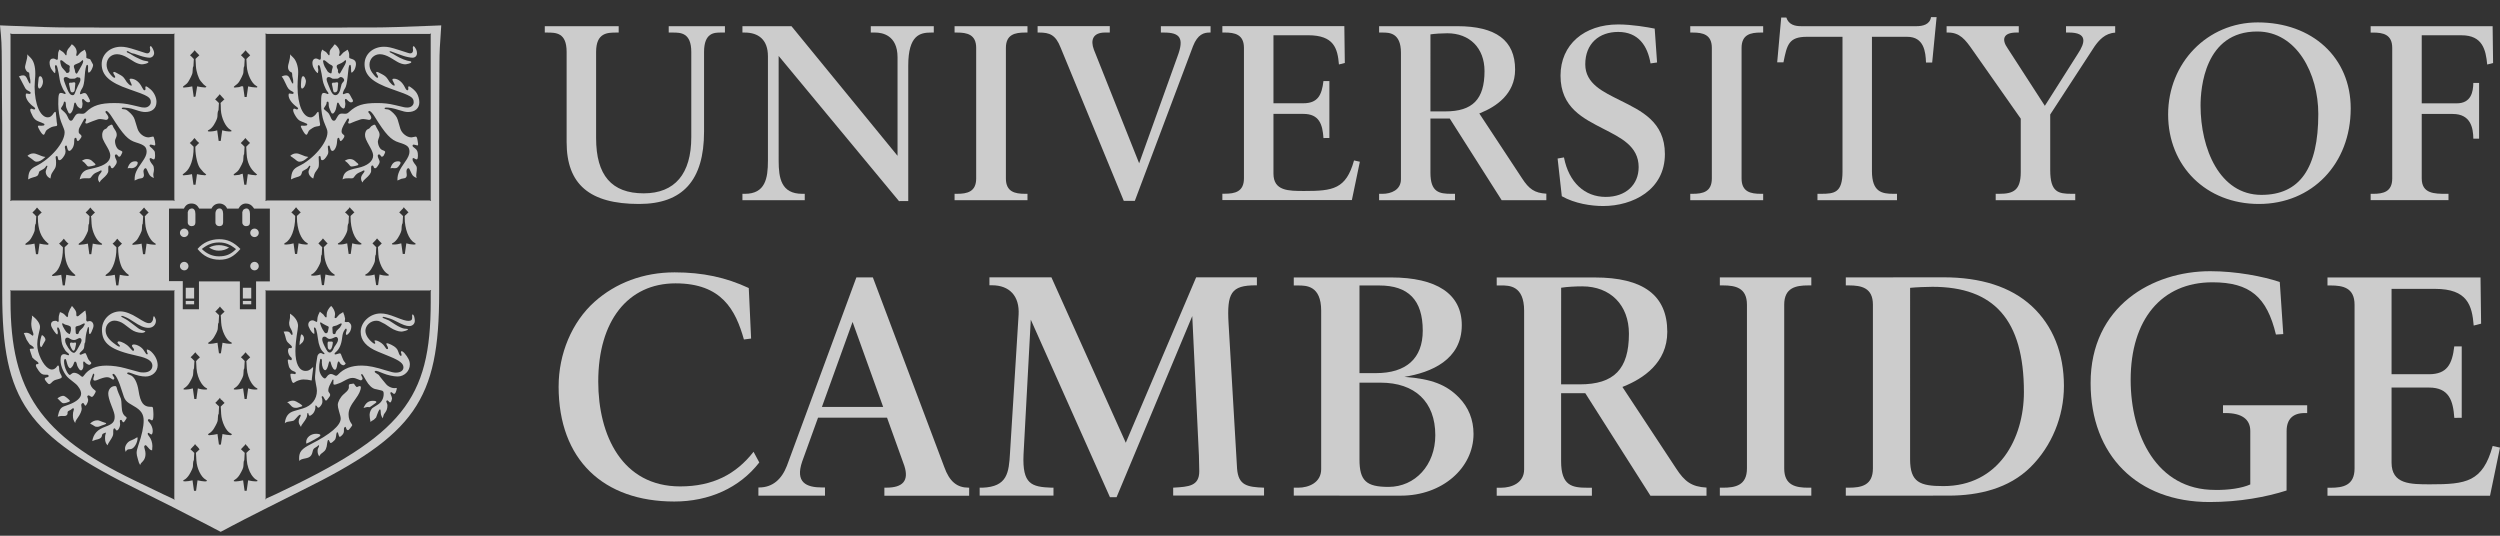 <svg width="140" height="30" viewBox="0 0 140 30" fill="none" xmlns="http://www.w3.org/2000/svg">
<rect x="0" y="0" width="140" height="30" fill="#333333" stroke="none"/>
<g clip-path="url(#clip0_375_5560)">
<path d="M40.596 1.466V1.823H40.361C40.012 1.823 39.427 1.823 39.427 2.91V7.369C39.427 10.097 38.236 11.422 35.785 11.422C33.018 11.422 31.731 10.323 31.731 7.963V2.91C31.731 1.823 31.14 1.823 30.617 1.823H30.508V1.466H34.646V1.823H34.535C34.021 1.823 33.382 1.823 33.382 2.91V7.736C33.382 9.816 34.253 10.827 36.047 10.827C37.79 10.827 38.712 9.738 38.712 7.68V2.91C38.712 1.823 38.108 1.823 37.669 1.823H37.448V1.466H40.596Z" fill="white" fill-opacity="0.75"/>
<path d="M45.066 10.854V11.211H41.576V10.854H41.714C42.858 10.854 43.004 9.983 43.004 9.005V3.15C43.004 2.213 42.463 1.823 41.7 1.823H41.576V1.466H44.322L50.262 8.725V3.206C50.262 1.958 49.389 1.823 49.013 1.823H48.764V1.466H52.292V1.823H52.14C51.522 1.823 50.862 1.966 50.862 3.672V11.259L50.343 11.262L43.604 3.133L43.605 9C43.605 9.978 43.746 10.854 44.929 10.854" fill="white" fill-opacity="0.75"/>
<path d="M63.792 9.144L65.941 3.155C66.326 2.135 66.078 1.823 65.189 1.823H65.009V1.466H67.792V1.823H67.731C67.429 1.823 67.073 1.913 66.81 2.583L63.551 11.247H62.931L59.393 2.662C59.113 1.948 58.781 1.822 58.188 1.822H58.106V1.465H62.148V1.822H61.885C61.194 1.822 61.06 2.253 61.257 2.779L63.792 9.144Z" fill="white" fill-opacity="0.75"/>
<path d="M81.606 1.466C83.772 1.466 84.846 2.261 84.846 3.896C84.846 5.281 83.76 5.983 82.904 6.328L82.841 6.354L85.239 9.993C85.623 10.583 85.936 10.81 86.595 10.846V11.21H84.093L81.185 6.636H80.104V9.668C80.104 10.769 80.595 10.854 81.287 10.854H81.48V11.211H77.23V10.854H77.423C77.898 10.854 78.453 10.64 78.453 10.036V2.952C78.453 1.823 77.783 1.823 77.423 1.823H77.23V1.466H81.606ZM80.105 1.925L80.104 6.238H80.942C82.462 6.238 83.133 5.563 83.133 3.98C83.133 2.694 82.304 1.863 81.051 1.863C80.758 1.863 80.358 1.887 80.105 1.925L80.105 1.925Z" fill="white" fill-opacity="0.75"/>
<path d="M91.765 9.362C91.765 8.174 90.743 7.708 89.789 7.213C88.675 6.634 87.389 6.035 87.389 4.237C87.389 2.495 88.718 1.369 90.619 1.369C91.395 1.369 92.278 1.525 92.663 1.602L92.796 3.499L92.43 3.551C92.261 2.553 91.741 1.788 90.616 1.788C89.557 1.788 88.775 2.435 88.775 3.601C88.775 4.7 89.793 5.15 90.74 5.626C91.902 6.21 93.234 6.812 93.234 8.628C93.234 10.637 91.437 11.537 89.775 11.537C89.115 11.537 88.197 11.404 87.461 10.988L87.226 8.877L87.582 8.815C87.854 10.216 88.744 11.027 89.921 11.027C91.047 11.027 91.764 10.343 91.764 9.362" fill="white" fill-opacity="0.75"/>
<path d="M98.737 1.466V1.823H98.599C98.043 1.823 97.528 1.927 97.528 2.683V9.994C97.528 10.749 98.043 10.853 98.599 10.853H98.737V11.21H94.654V10.853H94.792C95.349 10.853 95.863 10.749 95.863 9.994V2.683C95.863 1.927 95.349 1.823 94.792 1.823H94.654V1.467L98.737 1.466Z" fill="white" fill-opacity="0.75"/>
<path d="M57.539 1.466V1.823H57.401C56.844 1.823 56.33 1.927 56.33 2.683V9.994C56.33 10.749 56.844 10.853 57.401 10.853H57.539V11.21H53.456V10.853H53.594C54.151 10.853 54.666 10.749 54.666 9.994V2.683C54.666 1.927 54.151 1.823 53.594 1.823H53.456V1.467L57.539 1.466Z" fill="white" fill-opacity="0.75"/>
<path d="M138.909 15.538L138.942 18.125C138.942 18.125 138.627 18.203 138.527 18.231C138.435 17.1 138.179 16.177 136.364 16.177H133.927V20.957H136.018C137.045 20.957 137.323 20.385 137.439 19.398H137.857V23.395L137.441 23.401C137.377 22.446 137.151 21.703 136.028 21.703H133.927V25.901C133.927 27.122 134.981 27.122 136.098 27.122C138.1 27.122 139.031 26.996 139.589 24.975C139.672 24.996 140 25.066 140 25.066L139.441 27.761H130.339V27.314H130.511C131.21 27.314 131.855 27.183 131.855 26.234V17.065C131.855 16.116 131.209 15.986 130.511 15.986H130.339V15.538H138.91" fill="white" fill-opacity="0.75"/>
<path d="M89.305 15.538C92.021 15.538 93.368 16.535 93.368 18.584C93.368 20.324 92.007 21.204 90.934 21.637L90.854 21.669L93.863 26.234C94.344 26.974 94.736 27.259 95.564 27.304V27.761H92.425L88.777 22.021H87.422V25.827C87.422 27.207 88.036 27.313 88.904 27.313H89.146V27.761H83.816V27.313H84.059C84.653 27.313 85.351 27.045 85.351 26.287V17.401C85.351 15.985 84.51 15.985 84.059 15.985H83.816V15.538H89.305M87.424 16.113L87.422 21.524H88.47C90.379 21.524 91.22 20.677 91.22 18.69C91.22 17.078 90.179 16.036 88.609 16.036C88.24 16.036 87.772 16.058 87.424 16.113Z" fill="white" fill-opacity="0.75"/>
<path d="M101.434 15.536V15.983H101.261C100.562 15.983 99.916 16.114 99.916 17.062V26.232C99.916 27.181 100.563 27.311 101.261 27.311H101.434V27.759H96.311V27.311H96.485C97.183 27.311 97.829 27.181 97.829 26.232V17.062C97.829 16.114 97.183 15.983 96.485 15.983H96.311V15.536H101.434Z" fill="white" fill-opacity="0.75"/>
<path d="M100.862 1.466H107.329C107.653 1.466 108.072 1.384 108.137 0.96L108.45 0.959L108.202 3.501H107.856C107.835 2.914 107.749 2.061 106.804 2.061H104.829V9.584C104.829 10.757 105.395 10.853 106.025 10.853H106.232V11.21H101.778V10.853H101.985C102.726 10.853 103.18 10.793 103.18 9.611V2.061H101.185C100.169 2.061 100.071 2.505 99.874 3.49H99.523L99.748 0.98H100.034C100.165 1.386 100.519 1.467 100.862 1.466Z" fill="white" fill-opacity="0.75"/>
<path d="M118.45 1.466V1.829C117.887 1.859 117.548 2.243 117.295 2.6L114.812 6.412V9.527C114.812 10.764 115.264 10.853 116.007 10.853H116.214V11.21H111.759V10.853H111.968C112.741 10.853 113.162 10.661 113.162 9.64V6.644L110.467 2.806C110.056 2.213 109.747 1.822 109.094 1.822H109.01V1.466H113.051V1.822H112.926C112.151 1.822 112.094 2.232 112.424 2.699L114.511 5.926L116.359 3.013C116.781 2.377 116.904 1.822 115.857 1.822H115.697V1.466H118.45L118.45 1.466Z" fill="white" fill-opacity="0.75"/>
<path d="M121.415 6.409C121.415 3.518 123.619 1.255 126.432 1.255C129.5 1.255 131.64 3.235 131.64 6.07C131.64 9.171 129.48 11.422 126.5 11.422C123.554 11.422 121.415 9.314 121.415 6.409ZM123.231 5.915C123.231 8.321 124.297 10.913 126.639 10.913C128.783 10.913 129.825 9.43 129.825 6.381C129.825 4.143 128.626 1.764 126.404 1.764C123.459 1.764 123.231 4.941 123.231 5.915Z" fill="white" fill-opacity="0.75"/>
<path d="M132.756 11.209V10.854H132.894C133.45 10.854 133.965 10.75 133.965 9.994V2.684C133.965 1.927 133.45 1.824 132.894 1.824H132.756V1.468H139.587L139.613 3.529C139.555 3.544 139.361 3.592 139.283 3.613C139.207 2.775 139.014 1.976 137.848 1.976H135.617V5.787H137.573C138.381 5.787 138.498 5.151 138.506 4.644H138.829V7.765H138.507C138.499 7.155 138.357 6.382 137.353 6.382H135.617V9.993C135.617 10.854 136.346 10.854 136.99 10.854H137.115V11.209H132.757H132.756Z" fill="white" fill-opacity="0.75"/>
<path d="M31.283 21.639C31.283 19.822 32.021 18.037 33.295 16.9C34.476 15.845 36.027 15.252 37.778 15.252C39.346 15.252 40.653 15.534 41.931 16.13L42.062 18.959L41.659 19.011C41.196 17.37 40.427 15.868 37.83 15.868C35.16 15.868 33.502 17.974 33.502 21.365C33.502 24.385 34.843 27.239 38.09 27.239C39.916 27.239 41.217 26.558 42.199 25.3L42.52 25.898C41.413 27.325 39.705 28.085 37.759 28.085C33.805 28.085 31.282 25.758 31.282 21.639" fill="white" fill-opacity="0.75"/>
<path d="M57.724 17.901L57.318 25.45C57.243 27.122 57.764 27.268 58.891 27.311H58.995V27.755H54.861V27.311H55.019C56.411 27.255 56.498 26.483 56.561 25.355L57.042 17.628C57.104 16.573 56.525 15.975 55.55 15.975H55.408V15.53H58.879C58.921 15.628 63.044 24.793 63.044 24.793C63.044 24.793 66.942 15.626 66.985 15.529H70.386V15.978H70.322C68.942 15.978 68.698 16.405 68.801 18.133L69.276 26.24C69.349 27.189 69.848 27.275 70.786 27.31V27.751H65.698V27.309C65.712 27.308 65.732 27.307 65.732 27.307C66.56 27.259 67.159 27.223 67.159 26.393L67.14 25.517C67.14 25.514 66.767 17.701 66.767 17.701C66.767 17.701 62.569 27.746 62.527 27.845H62.158C62.115 27.745 57.724 17.901 57.724 17.901" fill="white" fill-opacity="0.75"/>
<path d="M103.365 27.759V27.31H103.539C104.237 27.31 104.883 27.18 104.883 26.231V17.061C104.883 16.113 104.236 15.983 103.539 15.983H103.365V15.535L108.847 15.53C110.885 15.53 112.593 16.041 113.784 17.147C114.959 18.237 115.58 19.781 115.58 21.614C115.58 23.326 114.897 24.985 113.704 26.165C112.504 27.35 110.823 27.755 109.124 27.755L103.366 27.758L103.365 27.759ZM106.966 16.119L106.965 25.716C106.965 27.012 107.514 27.221 108.83 27.221C111.928 27.221 113.339 24.562 113.339 21.956C113.339 17.906 111.661 16.061 108.212 16.061C107.908 16.061 107.259 16.087 106.966 16.119Z" fill="white" fill-opacity="0.75"/>
<path d="M126.016 27.13V24.133C126.016 23.477 125.537 23.131 124.631 23.131H124.488V22.695H129.202V23.131H129.059C128.401 23.131 128.051 23.477 128.051 24.133L128.048 27.468C126.924 27.829 125.414 28.114 123.737 28.114C119.69 28.114 117.074 25.498 117.074 21.452C117.074 17.148 120.526 15.187 123.772 15.187C125.226 15.187 126.72 15.475 127.667 15.791L127.863 18.709L127.452 18.734C126.945 16.633 126.004 15.809 123.893 15.809C121.042 15.809 119.317 17.903 119.317 21.272C119.317 24.368 120.773 27.435 124.03 27.435C124.781 27.452 125.555 27.338 126.015 27.129" fill="white" fill-opacity="0.75"/>
<path d="M76.131 21.429V25.73C76.131 26.924 76.513 27.266 77.756 27.266C79.25 27.266 80.377 26.041 80.377 24.372C80.377 22.494 79.231 21.429 77.31 21.429M76.131 15.987V20.895H77.054C78.744 20.895 79.674 20.078 79.674 18.516C79.674 16.79 78.856 15.987 77.242 15.987H76.131ZM78.645 21.104C80.189 21.216 81.01 21.555 81.7 22.26C82.234 22.805 82.517 23.496 82.517 24.3C82.517 26.218 80.752 27.756 78.459 27.756L72.451 27.755V27.311H72.693C73.289 27.311 73.986 27.029 73.986 26.271V17.402C73.986 15.987 73.144 15.987 72.693 15.987H72.451V15.539L77.896 15.537C80.452 15.537 81.86 16.459 81.86 18.209C81.86 20.146 80.149 20.862 78.645 21.104Z" fill="white" fill-opacity="0.75"/>
<path d="M47.957 15.535C47.957 15.535 44.066 26.084 44.066 26.085C43.777 26.834 43.267 27.298 42.513 27.298H42.471L42.47 27.756H46.2L46.199 27.298H46.038C45.14 27.298 44.528 27.011 44.919 25.855L45.81 23.39H49.674L50.64 26.077C50.917 26.924 50.555 27.309 49.632 27.309H49.525V27.76H54.272L54.274 27.309H54.236C53.604 27.309 53.17 26.979 52.874 26.14L48.881 15.536L47.957 15.534L47.957 15.535ZM47.744 18.028L49.457 22.789H46.027L47.744 18.028Z" fill="white" fill-opacity="0.75"/>
<path d="M75.283 1.464L75.31 3.526C75.31 3.526 75.058 3.589 74.98 3.61C74.905 2.709 74.702 1.974 73.256 1.974H71.314V5.783H72.981C73.799 5.783 74.02 5.327 74.113 4.54H74.445V7.726L74.114 7.731C74.063 6.97 73.883 6.378 72.987 6.378H71.314V9.722C71.314 10.695 72.154 10.695 73.044 10.695C74.639 10.695 75.379 10.595 75.826 8.984C75.891 9.001 76.152 9.057 76.152 9.057L75.705 11.204H68.452V10.848H68.59C69.146 10.848 69.661 10.744 69.661 9.987V2.681C69.661 1.927 69.146 1.822 68.59 1.822H68.452V1.465H75.283" fill="white" fill-opacity="0.75"/>
<path d="M2.252 4.268C2.195 4.268 2.166 4.317 2.159 4.425L2.144 4.575C2.125 4.714 2.124 4.728 2.124 4.765C2.124 4.877 2.158 4.96 2.203 4.96C2.253 4.96 2.332 4.864 2.372 4.755C2.396 4.689 2.407 4.631 2.407 4.571C2.407 4.519 2.395 4.456 2.372 4.394C2.343 4.314 2.299 4.268 2.252 4.268Z" fill="white" fill-opacity="0.75"/>
<path d="M1.528 3.041L1.529 3.109C1.529 3.207 1.506 3.324 1.426 3.623C1.411 3.679 1.402 3.733 1.402 3.767C1.402 3.819 1.422 3.876 1.465 3.946C1.491 3.987 1.515 4.013 1.536 4.024L1.631 4.071L1.647 4.182C1.643 4.225 1.651 4.283 1.67 4.354C1.692 4.433 1.703 4.511 1.703 4.59C1.703 4.655 1.697 4.681 1.682 4.681C1.652 4.681 1.6 4.6 1.552 4.481C1.475 4.29 1.408 4.22 1.3 4.22C1.214 4.22 1.158 4.235 1.055 4.283C1.079 4.314 1.095 4.335 1.102 4.346C1.108 4.356 1.131 4.401 1.173 4.481L1.284 4.693C1.36 4.84 1.404 4.924 1.417 4.944C1.446 4.99 1.484 5.027 1.528 5.054C1.541 5.062 1.584 5.086 1.655 5.125C1.692 5.146 1.719 5.176 1.719 5.198C1.719 5.233 1.691 5.26 1.651 5.26H1.646L1.544 5.244L1.486 5.237C1.455 5.237 1.441 5.265 1.441 5.324C1.441 5.537 1.61 5.783 1.907 5.998C1.942 6.024 1.971 6.061 1.971 6.083C1.971 6.109 1.943 6.132 1.912 6.132C1.893 6.132 1.847 6.117 1.812 6.1C1.789 6.089 1.771 6.084 1.757 6.084C1.718 6.084 1.693 6.116 1.693 6.164C1.693 6.219 1.738 6.331 1.836 6.517C1.899 6.639 1.995 6.73 2.104 6.776L2.459 6.925C2.478 6.933 2.491 6.952 2.491 6.972C2.491 7 2.469 7.024 2.443 7.029L2.372 7.036L2.309 7.043L2.207 7.036L2.192 7.035C2.142 7.035 2.123 7.045 2.123 7.07C2.123 7.11 2.166 7.207 2.238 7.327C2.323 7.467 2.396 7.547 2.441 7.547C2.46 7.547 2.479 7.532 2.491 7.508L2.576 7.327C2.592 7.296 2.663 7.241 2.782 7.169C2.857 7.124 2.932 7.094 3.003 7.083L3.145 7.059C3.182 7.053 3.202 7.028 3.202 6.984L3.2 6.965L3.176 6.816L3.16 6.65L3.145 6.501L3.129 6.328C3.127 6.284 3.115 6.264 3.09 6.264C3.07 6.264 3.039 6.289 3.018 6.32C2.894 6.509 2.808 6.572 2.676 6.572C2.255 6.572 1.938 5.835 1.938 4.86C1.938 4.775 1.943 4.667 1.953 4.536C1.974 4.286 1.978 4.223 1.978 4.131C1.978 3.708 1.889 3.41 1.709 3.23L1.598 3.12" fill="white" fill-opacity="0.75"/>
<path d="M2.545 8.789C2.435 8.773 2.383 8.76 2.318 8.733C2.298 8.726 2.248 8.705 2.167 8.671C2.04 8.617 1.945 8.591 1.865 8.591C1.746 8.591 1.648 8.632 1.537 8.725L1.608 8.781L1.765 8.891L1.915 9.009C1.954 9.039 2 9.056 2.046 9.056C2.2 9.056 2.334 8.984 2.546 8.788" fill="white" fill-opacity="0.75"/>
<path d="M5.582 10.219C5.625 10.122 5.646 10.095 5.74 10.015C5.962 9.827 6.064 9.688 6.064 9.575V9.402C6.064 9.302 6.081 9.268 6.133 9.268C6.157 9.268 6.176 9.278 6.182 9.292L6.221 9.387C6.23 9.409 6.257 9.423 6.287 9.423C6.318 9.423 6.363 9.387 6.403 9.332L6.482 9.222C6.521 9.166 6.539 9.12 6.539 9.068C6.539 9.038 6.532 9.007 6.521 8.979C6.515 8.963 6.496 8.92 6.465 8.852C6.448 8.811 6.433 8.757 6.433 8.729C6.433 8.678 6.46 8.648 6.504 8.648C6.528 8.648 6.549 8.656 6.561 8.672L6.624 8.751C6.637 8.768 6.66 8.777 6.683 8.777C6.712 8.777 6.745 8.751 6.765 8.711L6.829 8.585C6.844 8.554 6.853 8.529 6.853 8.515C6.853 8.49 6.828 8.465 6.781 8.443L6.678 8.397C6.544 8.335 6.441 8.118 6.441 7.892C6.441 7.862 6.447 7.833 6.458 7.807L6.513 7.673C6.529 7.635 6.537 7.593 6.537 7.548C6.537 7.466 6.51 7.383 6.459 7.304C6.395 7.207 6.36 7.152 6.355 7.138C6.309 7.013 6.285 6.979 6.246 6.979L6.206 6.989L6.15 7.021L6.064 7.067L5.962 7.193L5.85 7.249C5.785 7.281 5.722 7.422 5.722 7.537C5.722 7.742 5.745 7.798 6.016 8.262C6.121 8.442 6.176 8.597 6.176 8.713C6.176 9.035 5.887 9.264 5.307 9.403L4.943 9.489C4.676 9.553 4.519 9.735 4.462 10.047C4.572 9.991 4.616 9.983 4.812 9.983L4.927 9.984L4.945 9.986C5.051 9.986 5.065 9.977 5.132 9.882C5.21 9.774 5.286 9.708 5.393 9.662L5.519 9.607L5.622 9.552L5.652 9.544C5.68 9.544 5.696 9.555 5.696 9.575C5.696 9.606 5.667 9.657 5.621 9.708C5.53 9.809 5.494 9.895 5.494 10.013C5.494 10.089 5.513 10.133 5.581 10.219" fill="white" fill-opacity="0.75"/>
<path d="M4.588 9.001C4.679 9.057 4.771 9.14 4.825 9.213C4.901 9.316 4.911 9.323 4.986 9.323C5.018 9.323 5.056 9.319 5.101 9.308L5.172 9.293C5.302 9.267 5.346 9.248 5.346 9.216C5.346 9.197 5.332 9.173 5.306 9.151L5.219 9.072L5.133 8.993C5.077 8.943 4.967 8.906 4.873 8.906C4.778 8.906 4.723 8.924 4.588 9.001Z" fill="white" fill-opacity="0.75"/>
<path d="M7.145 9.426L7.192 9.418L7.263 9.41L7.334 9.418L7.369 9.42C7.544 9.42 7.712 9.271 7.712 9.117C7.712 9.062 7.663 9.033 7.573 9.033C7.361 9.033 7.228 9.155 7.145 9.426Z" fill="white" fill-opacity="0.75"/>
<path d="M16.863 4.575L16.855 4.7L16.853 4.777C16.853 4.905 16.873 4.96 16.921 4.96C16.973 4.96 17.055 4.862 17.091 4.755C17.114 4.69 17.132 4.596 17.132 4.542C17.132 4.505 17.123 4.469 17.091 4.394C17.056 4.308 17.019 4.268 16.976 4.268C16.908 4.268 16.877 4.354 16.862 4.575" fill="white" fill-opacity="0.75"/>
<path d="M16.247 3.041L16.248 3.109C16.248 3.182 16.226 3.314 16.192 3.442C16.162 3.554 16.146 3.615 16.145 3.623C16.134 3.669 16.129 3.716 16.129 3.766C16.129 3.876 16.183 3.98 16.262 4.023L16.35 4.071L16.365 4.181C16.361 4.224 16.37 4.282 16.389 4.354C16.41 4.433 16.422 4.512 16.422 4.591C16.422 4.656 16.416 4.681 16.401 4.681C16.371 4.681 16.319 4.6 16.271 4.48C16.195 4.29 16.126 4.22 16.019 4.22C15.933 4.22 15.877 4.234 15.773 4.283C15.856 4.388 15.906 4.478 16.003 4.693C16.127 4.97 16.176 5.027 16.373 5.125C16.416 5.146 16.445 5.175 16.445 5.197C16.445 5.234 16.417 5.259 16.373 5.259C16.356 5.259 16.305 5.251 16.262 5.243L16.204 5.237C16.173 5.237 16.16 5.265 16.16 5.327C16.16 5.535 16.338 5.788 16.633 5.997C16.673 6.025 16.695 6.056 16.695 6.077C16.695 6.089 16.687 6.103 16.672 6.115C16.658 6.126 16.644 6.131 16.63 6.131C16.613 6.131 16.576 6.119 16.538 6.099C16.515 6.087 16.495 6.082 16.48 6.082C16.442 6.082 16.417 6.118 16.417 6.174C16.417 6.245 16.47 6.371 16.562 6.516C16.645 6.649 16.735 6.739 16.822 6.776L17.176 6.925C17.196 6.933 17.208 6.951 17.208 6.97C17.208 6.998 17.189 7.021 17.161 7.028L17.098 7.036L17.027 7.043L16.933 7.036L16.916 7.034C16.867 7.034 16.848 7.045 16.848 7.07C16.848 7.108 16.884 7.188 16.964 7.327C17.051 7.478 17.112 7.546 17.158 7.546C17.178 7.546 17.196 7.531 17.208 7.507L17.295 7.326C17.307 7.302 17.378 7.247 17.5 7.169C17.574 7.121 17.649 7.092 17.72 7.082C17.91 7.057 17.926 7.049 17.926 6.97C17.926 6.943 17.917 6.891 17.902 6.815C17.893 6.776 17.885 6.72 17.878 6.65L17.862 6.501L17.846 6.328C17.845 6.284 17.832 6.263 17.808 6.263C17.791 6.263 17.765 6.287 17.744 6.32C17.651 6.471 17.515 6.572 17.404 6.572C16.964 6.572 16.663 5.872 16.663 4.844L16.672 4.536L16.695 4.166L16.699 4.034C16.699 3.718 16.589 3.391 16.427 3.23L16.317 3.12" fill="white" fill-opacity="0.75"/>
<path d="M17.265 8.789C17.099 8.761 17.073 8.753 16.887 8.671C16.756 8.614 16.673 8.591 16.59 8.591C16.465 8.591 16.369 8.631 16.255 8.725L16.326 8.781L16.484 8.891L16.634 9.009C16.673 9.039 16.719 9.056 16.767 9.056C16.922 9.056 17.052 8.986 17.265 8.789Z" fill="white" fill-opacity="0.75"/>
<path d="M20.302 10.219C20.345 10.122 20.366 10.095 20.46 10.015C20.68 9.827 20.783 9.688 20.783 9.575V9.402C20.783 9.302 20.8 9.269 20.853 9.269C20.876 9.269 20.895 9.278 20.901 9.292L20.941 9.387C20.949 9.408 20.976 9.422 21.008 9.422C21.064 9.422 21.104 9.38 21.201 9.222C21.242 9.154 21.259 9.111 21.259 9.066C21.259 9.038 21.252 9.008 21.241 8.979C21.234 8.963 21.216 8.921 21.186 8.852C21.167 8.811 21.154 8.757 21.154 8.729C21.154 8.678 21.18 8.648 21.223 8.648C21.247 8.648 21.267 8.656 21.28 8.672L21.343 8.751C21.357 8.768 21.36 8.777 21.385 8.777C21.413 8.777 21.465 8.751 21.486 8.711L21.548 8.585C21.564 8.554 21.572 8.529 21.572 8.513C21.572 8.487 21.547 8.46 21.509 8.443L21.398 8.397C21.268 8.342 21.161 8.12 21.161 7.909C21.161 7.886 21.17 7.851 21.186 7.808L21.233 7.674C21.248 7.629 21.256 7.585 21.256 7.543C21.256 7.466 21.232 7.392 21.177 7.304C21.123 7.217 21.092 7.161 21.083 7.139C21.038 7.022 21.009 6.983 20.971 6.983C20.943 6.983 20.917 6.993 20.87 7.022L20.791 7.068L20.68 7.194L20.57 7.25C20.503 7.283 20.441 7.425 20.441 7.543C20.441 7.714 20.479 7.805 20.736 8.263C20.844 8.457 20.896 8.601 20.896 8.711C20.896 9.032 20.569 9.294 20.034 9.404C19.395 9.534 19.256 9.64 19.182 10.048C19.292 9.992 19.335 9.984 19.531 9.984L19.647 9.986L19.665 9.987C19.77 9.987 19.785 9.978 19.851 9.884C19.929 9.775 20.006 9.71 20.112 9.663L20.238 9.608L20.34 9.553L20.372 9.545C20.4 9.545 20.415 9.556 20.415 9.578C20.415 9.604 20.39 9.65 20.34 9.71C20.264 9.802 20.219 9.897 20.219 9.969C20.219 10.074 20.237 10.128 20.301 10.221" fill="white" fill-opacity="0.75"/>
<path d="M19.308 9.001C19.399 9.057 19.49 9.14 19.545 9.213C19.62 9.316 19.631 9.324 19.705 9.324C19.736 9.324 19.776 9.319 19.821 9.308L19.892 9.293C20.026 9.266 20.067 9.248 20.067 9.211C20.067 9.19 20.055 9.169 20.034 9.151L19.939 9.072L19.852 8.994C19.799 8.946 19.689 8.906 19.604 8.906C19.506 8.906 19.425 8.932 19.308 9.001" fill="white" fill-opacity="0.75"/>
<path d="M21.864 9.426L21.91 9.418L21.99 9.41L22.052 9.418L22.095 9.421C22.175 9.421 22.216 9.411 22.25 9.386C22.298 9.349 22.348 9.29 22.399 9.206C22.42 9.172 22.431 9.141 22.431 9.117C22.431 9.063 22.382 9.033 22.296 9.033C22.079 9.033 21.946 9.153 21.863 9.426" fill="white" fill-opacity="0.75"/>
<path d="M6.017 24.939C6.064 24.83 6.078 24.804 6.167 24.672C6.295 24.479 6.34 24.377 6.34 24.286V24.16C6.34 24.042 6.361 23.987 6.409 23.987C6.425 23.987 6.441 23.996 6.451 24.011L6.49 24.074C6.503 24.094 6.523 24.106 6.546 24.106C6.57 24.106 6.612 24.074 6.635 24.04C6.692 23.954 6.727 23.844 6.727 23.759L6.719 23.673L6.712 23.584C6.712 23.535 6.731 23.515 6.776 23.515C6.807 23.515 6.819 23.528 6.845 23.586C6.862 23.625 6.886 23.649 6.906 23.649C6.927 23.649 6.952 23.632 6.972 23.602L7.035 23.508L7.082 23.437L7.093 23.399C7.093 23.377 7.077 23.357 7.034 23.326C6.888 23.222 6.824 23.06 6.813 22.768C6.804 22.546 6.792 22.402 6.774 22.336C6.77 22.321 6.722 22.208 6.631 21.997C6.596 21.915 6.564 21.82 6.537 21.714C6.518 21.642 6.495 21.62 6.438 21.62C6.224 21.62 6.062 21.802 6.062 22.044C6.062 22.186 6.121 22.409 6.229 22.681C6.381 23.064 6.422 23.199 6.422 23.335C6.422 23.624 6.305 23.75 5.906 23.893C5.455 24.054 5.242 24.286 5.164 24.702C5.2 24.688 5.225 24.677 5.243 24.671C5.294 24.65 5.331 24.637 5.354 24.631L5.481 24.6C5.589 24.573 5.676 24.512 5.693 24.45L5.725 24.34C5.732 24.314 5.748 24.296 5.772 24.285L5.843 24.254L5.914 24.222L5.929 24.254L5.898 24.356C5.888 24.389 5.882 24.452 5.882 24.54C5.882 24.712 5.916 24.813 6.016 24.938" fill="white" fill-opacity="0.75"/>
<path d="M1.781 17.666C1.791 17.709 1.796 17.739 1.796 17.754C1.796 17.779 1.786 17.846 1.765 17.957L1.751 18.117C1.751 18.258 1.776 18.408 1.82 18.531C1.86 18.645 1.871 18.68 1.871 18.71L1.867 18.744C1.861 18.776 1.848 18.8 1.837 18.8C1.822 18.8 1.794 18.782 1.757 18.752C1.666 18.673 1.568 18.633 1.466 18.633C1.433 18.633 1.387 18.639 1.332 18.649L1.371 18.736L1.49 19.027L1.656 19.278L1.829 19.396C1.846 19.407 1.862 19.424 1.875 19.443C1.891 19.464 1.9 19.483 1.9 19.495C1.9 19.509 1.886 19.52 1.868 19.522L1.71 19.529C1.686 19.531 1.667 19.546 1.667 19.563C1.667 19.59 1.69 19.668 1.734 19.797L1.813 20.025L1.947 20.15L2.089 20.253C2.131 20.283 2.156 20.316 2.156 20.343C2.156 20.364 2.142 20.386 2.128 20.387L2.049 20.394C2.024 20.397 2.009 20.419 2.009 20.458C2.009 20.516 2.064 20.623 2.168 20.764C2.289 20.93 2.375 20.984 2.514 20.984H2.633C2.689 20.984 2.724 21.012 2.724 21.055C2.724 21.093 2.7 21.116 2.648 21.126C2.539 21.149 2.505 21.171 2.505 21.221C2.505 21.241 2.52 21.271 2.545 21.307L2.609 21.393C2.661 21.465 2.72 21.512 2.759 21.512C2.78 21.512 2.829 21.49 2.874 21.44C2.944 21.359 3.025 21.294 3.13 21.267C3.404 21.198 3.461 21.17 3.461 21.107C3.461 21.084 3.45 21.052 3.43 21.016C3.342 20.86 3.312 20.759 3.312 20.63C3.312 20.534 3.286 20.465 3.25 20.465C3.235 20.465 3.211 20.489 3.185 20.528C3.12 20.628 3.01 20.695 2.91 20.695C2.636 20.695 2.307 20.268 2.144 19.702C2.106 19.572 2.086 19.423 2.086 19.279C2.086 19.13 2.106 18.965 2.144 18.798C2.196 18.568 2.225 18.439 2.231 18.413L2.241 18.307C2.241 18.112 2.06 17.86 1.781 17.666Z" fill="white" fill-opacity="0.75"/>
<path d="M2.349 18.759C2.291 18.869 2.237 19.114 2.237 19.272C2.237 19.363 2.267 19.435 2.307 19.435C2.319 19.435 2.334 19.421 2.349 19.396L2.436 19.238C2.45 19.212 2.464 19.185 2.492 19.143C2.523 19.095 2.546 19.05 2.546 19.026C2.546 18.933 2.461 18.817 2.349 18.759Z" fill="white" fill-opacity="0.75"/>
<path d="M3.217 22.305C3.234 22.323 3.247 22.335 3.256 22.344C3.29 22.378 3.311 22.399 3.319 22.407C3.473 22.566 3.495 22.581 3.569 22.581C3.638 22.581 3.782 22.542 3.863 22.501C3.897 22.484 3.918 22.463 3.918 22.448C3.918 22.437 3.89 22.405 3.84 22.359L3.753 22.281C3.688 22.222 3.59 22.166 3.544 22.166C3.453 22.166 3.36 22.206 3.217 22.304" fill="white" fill-opacity="0.75"/>
<path d="M5.046 23.728C5.131 23.764 5.161 23.778 5.204 23.807C5.275 23.853 5.317 23.88 5.33 23.886C5.354 23.896 5.397 23.901 5.455 23.901C5.492 23.901 5.524 23.896 5.551 23.886L5.717 23.822L5.874 23.768C5.917 23.754 5.946 23.729 5.946 23.707C5.946 23.696 5.911 23.678 5.859 23.666C5.824 23.657 5.784 23.643 5.741 23.626C5.546 23.548 5.519 23.537 5.449 23.537C5.295 23.537 5.139 23.612 5.046 23.728Z" fill="white" fill-opacity="0.75"/>
<path d="M7.042 25.308C7.095 25.182 7.132 25.16 7.31 25.151C7.513 25.14 7.705 24.778 7.705 24.534C7.705 24.509 7.697 24.489 7.687 24.489C7.678 24.489 7.658 24.498 7.634 24.515C7.577 24.552 7.537 24.575 7.515 24.586L7.287 24.687C7.135 24.755 7 24.957 7 25.119C7 25.172 7.01 25.217 7.043 25.309" fill="white" fill-opacity="0.75"/>
<path d="M16.759 25.812C16.855 25.723 16.872 25.716 17.139 25.662C17.355 25.618 17.455 25.52 17.501 25.308C17.536 25.152 17.557 25.123 17.698 25.041C17.744 25.015 17.779 24.988 17.802 24.962C17.819 24.942 17.833 24.931 17.84 24.931C17.855 24.931 17.868 24.946 17.868 24.965C17.868 24.992 17.85 25.038 17.817 25.096C17.795 25.134 17.785 25.181 17.785 25.246C17.785 25.373 17.811 25.459 17.88 25.56C17.928 25.455 17.955 25.426 18.078 25.339C18.234 25.23 18.294 25.103 18.322 24.82C18.334 24.701 18.357 24.638 18.39 24.638C18.404 24.638 18.417 24.648 18.424 24.663L18.48 24.781C18.487 24.797 18.506 24.806 18.529 24.806C18.551 24.806 18.593 24.783 18.629 24.749L18.74 24.647C18.787 24.604 18.818 24.495 18.835 24.317C18.841 24.252 18.863 24.206 18.889 24.206C18.906 24.206 18.922 24.223 18.929 24.245L18.977 24.403C18.988 24.441 19.011 24.466 19.033 24.466C19.043 24.466 19.065 24.452 19.095 24.426C19.138 24.39 19.174 24.351 19.206 24.309C19.241 24.259 19.26 24.205 19.26 24.152V24.018C19.26 23.989 19.272 23.958 19.292 23.932C19.307 23.911 19.321 23.9 19.327 23.9C19.344 23.9 19.361 23.915 19.371 23.94L19.401 24.026C19.416 24.064 19.446 24.089 19.476 24.089C19.518 24.089 19.559 24.053 19.624 23.963C19.641 23.937 19.657 23.917 19.67 23.9C19.706 23.857 19.726 23.821 19.726 23.801C19.726 23.79 19.715 23.77 19.694 23.743C19.579 23.595 19.52 23.414 19.52 23.209C19.52 22.948 19.62 22.727 19.923 22.32C20.104 22.077 20.207 21.848 20.207 21.69C20.207 21.645 20.186 21.622 20.145 21.622C20.117 21.622 20.088 21.631 20.049 21.652C20.02 21.667 20 21.676 19.989 21.676C19.975 21.676 19.956 21.664 19.939 21.644L19.883 21.581L19.844 21.518C19.828 21.493 19.803 21.479 19.778 21.479C19.774 21.479 19.753 21.484 19.718 21.495L19.646 21.503C19.565 21.505 19.534 21.535 19.534 21.612L19.536 21.66L19.538 21.695C19.538 21.764 19.477 21.869 19.394 21.943L19.244 22.077C19.059 22.241 18.916 22.505 18.916 22.678C18.916 22.753 18.94 22.874 18.983 23.02C19.054 23.256 19.079 23.366 19.079 23.443C19.079 23.821 18.501 24.318 17.43 24.86C16.886 25.135 16.75 25.298 16.75 25.672" fill="white" fill-opacity="0.75"/>
<path d="M16.24 17.563V17.642L16.241 17.758C16.241 17.801 16.237 17.83 16.224 17.886C16.199 17.996 16.192 18.033 16.192 18.064C16.192 18.215 16.213 18.288 16.303 18.444C16.352 18.529 16.384 18.633 16.384 18.708C16.384 18.739 16.37 18.758 16.349 18.758C16.336 18.758 16.322 18.749 16.311 18.734L16.247 18.648C16.197 18.579 16.15 18.561 16.022 18.561L15.885 18.57C15.94 18.703 15.957 18.755 15.98 18.845C16.043 19.101 16.053 19.119 16.192 19.245C16.333 19.372 16.346 19.388 16.346 19.433C16.346 19.47 16.322 19.497 16.292 19.497L16.24 19.489L16.209 19.486C16.166 19.486 16.128 19.564 16.128 19.652C16.128 19.702 16.148 19.782 16.177 19.851C16.197 19.896 16.216 19.928 16.232 19.945L16.311 20.023C16.331 20.044 16.343 20.072 16.343 20.104C16.343 20.142 16.32 20.174 16.294 20.174C16.279 20.174 16.255 20.165 16.225 20.149C16.205 20.139 16.186 20.134 16.169 20.134C16.134 20.134 16.116 20.155 16.116 20.198L16.13 20.315L16.177 20.519C16.187 20.564 16.217 20.616 16.263 20.669C16.304 20.715 16.344 20.747 16.381 20.763C16.482 20.807 16.534 20.83 16.539 20.834C16.554 20.845 16.563 20.868 16.563 20.897C16.563 20.926 16.539 20.952 16.511 20.952C16.502 20.952 16.474 20.946 16.43 20.936L16.349 20.928C16.269 20.928 16.263 20.932 16.263 20.995C16.263 21.034 16.27 21.075 16.279 21.117L16.311 21.242C16.344 21.376 16.388 21.447 16.435 21.447C16.445 21.447 16.465 21.436 16.493 21.416C16.607 21.328 16.835 21.25 16.979 21.25C17.128 21.25 17.297 21.268 17.36 21.29C17.396 21.303 17.422 21.308 17.436 21.308C17.456 21.308 17.462 21.289 17.463 21.219L17.479 21.078L17.51 20.834L17.533 20.653V20.551C17.506 20.575 17.484 20.592 17.471 20.605C17.336 20.732 17.252 20.771 17.113 20.771C16.75 20.771 16.542 20.365 16.542 19.655C16.542 19.363 16.585 18.95 16.666 18.475C16.683 18.375 16.691 18.305 16.691 18.256C16.691 17.998 16.527 17.746 16.24 17.563" fill="white" fill-opacity="0.75"/>
<path d="M16.776 19.325L16.848 19.255L16.918 19.192C16.977 19.14 17.024 19.031 17.024 18.95C17.024 18.913 17.017 18.878 16.998 18.838C16.97 18.779 16.917 18.727 16.885 18.727C16.859 18.727 16.834 18.791 16.824 18.892L16.808 19.011L16.785 19.129L16.776 19.246" fill="white" fill-opacity="0.75"/>
<path d="M16.081 22.541C16.162 22.571 16.179 22.584 16.263 22.682C16.372 22.809 16.432 22.839 16.578 22.839C16.617 22.839 16.655 22.834 16.689 22.823L16.791 22.792L16.871 22.768C16.908 22.758 16.933 22.741 16.933 22.728C16.933 22.712 16.872 22.659 16.776 22.594C16.713 22.553 16.649 22.516 16.587 22.485C16.518 22.452 16.461 22.436 16.406 22.436C16.294 22.436 16.187 22.47 16.081 22.54" fill="white" fill-opacity="0.75"/>
<path d="M17.154 24.845C17.294 24.784 17.342 24.76 17.501 24.672C17.64 24.595 17.716 24.553 17.73 24.546C17.876 24.469 17.943 24.415 17.943 24.374C17.943 24.323 17.854 24.292 17.702 24.292C17.397 24.292 17.146 24.501 17.146 24.755" fill="white" fill-opacity="0.75"/>
<path d="M20.357 22.847C20.469 22.824 20.506 22.795 20.562 22.793L20.704 22.8C20.721 22.794 20.753 22.773 20.799 22.738C20.824 22.718 20.86 22.692 20.909 22.659C21.067 22.552 21.075 22.545 21.075 22.511C21.075 22.467 21.012 22.446 20.879 22.446C20.63 22.446 20.479 22.562 20.357 22.847Z" fill="white" fill-opacity="0.75"/>
<path d="M8.335 9.732L8.209 9.465C8.196 9.437 8.17 9.417 8.148 9.417C8.134 9.417 8.12 9.423 8.107 9.434C8.065 9.468 8.034 9.538 8.034 9.599L8.036 9.622L8.06 9.795L8.061 9.816C8.061 9.889 8.009 9.965 7.949 9.976L7.752 10.015C7.732 10.02 7.691 10.038 7.625 10.071C7.606 10.08 7.577 10.093 7.539 10.11V10.052C7.539 9.737 7.622 9.543 7.965 9.064C8.133 8.829 8.211 8.652 8.211 8.503C8.211 8.228 8.09 8.12 7.625 7.979C7.168 7.841 6.924 7.583 6.245 6.517C6.134 6.343 6.01 6.21 5.956 6.21C5.941 6.21 5.925 6.222 5.913 6.241L5.905 6.272C5.905 6.288 5.918 6.313 5.945 6.344C6.018 6.427 6.073 6.53 6.073 6.582C6.073 6.652 6.01 6.714 5.938 6.714C5.91 6.714 5.849 6.703 5.757 6.682C5.71 6.672 5.663 6.666 5.615 6.666C5.553 6.666 5.5 6.674 5.457 6.691L5.196 6.784C5.071 6.83 4.997 6.859 4.976 6.871C4.921 6.902 4.873 6.918 4.837 6.918C4.804 6.918 4.777 6.893 4.777 6.862C4.777 6.843 4.788 6.812 4.809 6.768C4.821 6.746 4.826 6.724 4.826 6.703C4.826 6.667 4.799 6.635 4.769 6.635C4.731 6.635 4.697 6.684 4.597 6.879C4.567 6.938 4.533 7 4.495 7.067C4.424 7.192 4.407 7.243 4.407 7.341C4.407 7.445 4.412 7.455 4.495 7.523C4.543 7.564 4.566 7.597 4.566 7.631C4.566 7.652 4.557 7.678 4.542 7.704C4.482 7.805 4.394 7.901 4.362 7.901C4.339 7.901 4.317 7.875 4.305 7.839L4.273 7.735C4.27 7.725 4.254 7.717 4.234 7.717C4.173 7.717 4.155 7.765 4.155 7.933C4.155 8.055 4.131 8.161 4.084 8.255C4.03 8.361 3.939 8.452 3.886 8.452C3.842 8.452 3.8 8.409 3.784 8.349L3.737 8.168C3.735 8.159 3.72 8.152 3.703 8.152C3.661 8.152 3.632 8.188 3.632 8.24L3.634 8.263L3.659 8.381L3.67 8.487C3.67 8.558 3.649 8.629 3.611 8.695C3.507 8.873 3.409 8.971 3.333 8.971C3.295 8.971 3.263 8.947 3.256 8.916L3.224 8.766C3.221 8.752 3.2 8.742 3.172 8.742C3.137 8.742 3.116 8.766 3.116 8.805L3.122 8.868C3.134 8.934 3.141 9.025 3.141 9.113C3.141 9.269 3.119 9.368 3.067 9.449L2.925 9.669C2.869 9.755 2.85 9.818 2.822 9.999C2.651 9.912 2.56 9.777 2.56 9.61L2.57 9.556L2.648 9.331L2.654 9.302C2.654 9.287 2.644 9.278 2.624 9.278C2.603 9.278 2.571 9.312 2.531 9.378C2.51 9.412 2.466 9.447 2.404 9.481C2.223 9.577 2.203 9.591 2.191 9.63L2.159 9.732C2.124 9.847 2.08 9.875 1.844 9.936C1.755 9.96 1.703 9.981 1.576 10.047L1.584 9.945C1.606 9.601 1.706 9.454 2.018 9.299C2.856 8.885 3.619 7.984 3.619 7.411C3.619 7.348 3.605 7.281 3.579 7.217L3.414 6.8C3.33 6.59 3.263 6.157 3.263 5.836C3.263 5.311 3.289 5.203 3.414 5.203L3.477 5.211C3.512 5.219 3.543 5.229 3.571 5.243C3.6 5.259 3.626 5.267 3.643 5.267C3.661 5.267 3.676 5.249 3.676 5.229C3.676 5.206 3.666 5.19 3.579 5.079C3.553 5.044 3.507 4.951 3.446 4.803C3.399 4.694 3.367 4.589 3.35 4.489L3.288 4.119L3.225 3.829C3.197 3.695 3.169 3.647 3.125 3.647C3.096 3.647 3.078 3.678 3.078 3.728L3.083 3.789L3.107 3.922L3.088 4.087C3.085 4.107 3.032 4.077 3.005 4.041L2.902 3.907C2.822 3.802 2.776 3.651 2.776 3.495C2.776 3.362 2.855 3.277 2.977 3.277C3.016 3.277 3.057 3.288 3.092 3.309C3.13 3.332 3.169 3.349 3.184 3.349C3.226 3.349 3.242 3.322 3.242 3.253L3.241 3.23L3.249 3.097L3.257 2.971C3.259 2.942 3.272 2.899 3.297 2.844C3.304 2.829 3.314 2.805 3.328 2.774L3.399 2.829L3.533 2.915L3.62 3.01L3.674 3.089L3.694 3.097C3.723 3.097 3.731 3.08 3.731 3.015L3.73 2.986V2.974C3.73 2.948 3.735 2.918 3.746 2.885C3.769 2.816 3.795 2.763 3.825 2.728L3.92 2.617L3.976 2.538L4.022 2.476C4.192 2.583 4.295 2.75 4.295 2.919L4.29 2.963C4.275 3.028 4.266 3.07 4.266 3.09C4.266 3.112 4.284 3.131 4.305 3.131C4.335 3.131 4.371 3.1 4.433 3.018C4.493 2.937 4.575 2.876 4.749 2.782L4.787 2.868L4.819 2.947L4.835 3.041V3.233C4.841 3.247 4.861 3.261 4.89 3.269L5.048 3.316L5.206 3.607L5.214 3.644C5.214 3.682 5.2 3.736 5.173 3.804C5.109 3.968 5.03 4.067 4.961 4.067C4.942 4.067 4.926 4.008 4.926 3.935L4.929 3.859L4.933 3.751C4.933 3.664 4.919 3.631 4.879 3.631C4.821 3.631 4.767 3.897 4.74 4.307C4.72 4.613 4.677 4.825 4.614 4.925C4.526 5.064 4.479 5.175 4.479 5.245C4.479 5.263 4.49 5.277 4.505 5.277C4.516 5.277 4.538 5.27 4.567 5.259L4.661 5.219L4.741 5.211C4.801 5.211 4.85 5.259 4.913 5.377L4.969 5.479C5.026 5.586 5.041 5.623 5.041 5.662C5.041 5.705 5.001 5.73 4.936 5.73C4.885 5.73 4.832 5.704 4.779 5.652L4.7 5.573C4.68 5.553 4.658 5.541 4.642 5.541C4.613 5.541 4.595 5.572 4.595 5.623L4.605 5.699L4.622 5.809L4.614 5.887C4.599 6.036 4.576 6.077 4.513 6.077L4.503 6.076C4.487 6.073 4.454 6.055 4.409 6.021C4.362 5.988 4.326 5.946 4.306 5.904C4.267 5.822 4.243 5.774 4.235 5.762C4.229 5.752 4.215 5.746 4.2 5.746C4.165 5.746 4.148 5.797 4.125 5.966C4.097 6.169 3.993 6.36 3.913 6.36C3.88 6.36 3.852 6.344 3.841 6.32L3.754 6.132C3.714 6.044 3.692 5.971 3.691 5.919C3.687 5.74 3.673 5.691 3.625 5.691C3.581 5.691 3.578 5.697 3.557 5.801C3.548 5.848 3.522 5.896 3.447 6.006C3.426 6.036 3.415 6.062 3.415 6.079C3.415 6.095 3.429 6.117 3.455 6.14L3.612 6.282C3.683 6.345 3.739 6.425 3.778 6.517C3.858 6.708 3.901 6.761 3.972 6.761C4.007 6.761 4.04 6.744 4.062 6.714C4.068 6.706 4.113 6.635 4.196 6.502C4.257 6.403 4.326 6.36 4.418 6.36H4.433L4.543 6.368L4.596 6.371C4.703 6.371 4.734 6.357 4.826 6.267C5.198 5.905 5.626 5.771 6.401 5.771C6.764 5.771 7.059 5.804 7.382 5.881C7.703 5.958 7.883 6 7.919 6.007C7.972 6.017 8.035 6.022 8.108 6.022C8.287 6.022 8.447 5.881 8.447 5.723C8.447 5.449 8.297 5.359 7.225 4.993C6.135 4.62 5.694 4.217 5.694 3.59C5.694 3.038 6.162 2.618 6.775 2.618C6.99 2.618 7.19 2.66 7.619 2.799L8.131 2.964C8.182 2.98 8.224 2.988 8.256 2.988C8.343 2.988 8.412 2.909 8.412 2.806L8.4 2.712L8.392 2.65C8.392 2.608 8.409 2.586 8.441 2.586C8.457 2.586 8.476 2.6 8.494 2.626C8.576 2.741 8.631 2.879 8.631 2.972C8.631 3.116 8.515 3.232 8.372 3.232C8.262 3.232 8.016 3.18 7.848 3.122L7.509 3.004C7.433 3.004 7.333 2.966 7.217 2.894C7.184 2.874 7.155 2.863 7.133 2.863C7.11 2.863 7.097 2.875 7.097 2.898C7.097 2.923 7.138 2.951 7.201 2.973C7.244 2.987 7.333 3.037 7.461 3.122C7.516 3.158 7.648 3.224 7.856 3.319C7.952 3.363 8.024 3.39 8.069 3.397L8.243 3.429L8.289 3.445C8.303 3.449 8.312 3.463 8.312 3.48C8.312 3.492 8.296 3.511 8.274 3.524C8.245 3.54 8.214 3.553 8.179 3.563C8.102 3.585 7.998 3.603 7.947 3.603C7.835 3.603 7.645 3.541 7.516 3.46L7.145 3.232C6.944 3.109 6.725 3.036 6.553 3.036C6.217 3.036 5.97 3.286 5.97 3.624C5.97 3.773 6.019 3.928 6.112 4.066C6.225 4.234 6.351 4.357 6.413 4.357C6.435 4.357 6.454 4.336 6.454 4.31C6.454 4.288 6.43 4.243 6.373 4.153C6.353 4.123 6.343 4.094 6.343 4.068C6.343 4.041 6.357 4.027 6.385 4.027C6.413 4.027 6.447 4.038 6.483 4.059C6.511 4.075 6.574 4.109 6.672 4.161C6.847 4.253 6.914 4.31 6.996 4.436L7.098 4.593L7.216 4.719C7.256 4.761 7.314 4.793 7.35 4.793C7.369 4.793 7.383 4.785 7.383 4.775C7.383 4.765 7.375 4.741 7.358 4.703L7.295 4.561C7.269 4.503 7.256 4.464 7.256 4.448C7.256 4.423 7.285 4.405 7.326 4.405C7.572 4.405 7.809 4.591 7.958 4.899C8.01 5.005 8.053 5.056 8.093 5.056C8.124 5.056 8.148 5.027 8.148 4.987V4.978L8.139 4.877C8.139 4.854 8.156 4.836 8.179 4.836C8.218 4.836 8.329 4.91 8.439 5.01C8.635 5.186 8.763 5.461 8.763 5.704C8.763 6.061 8.527 6.273 8.133 6.273C7.998 6.273 7.839 6.238 7.603 6.157C7.415 6.093 7.272 6.056 7.177 6.047L6.917 6.023C6.849 6.023 6.819 6.038 6.819 6.071C6.819 6.092 6.836 6.107 6.862 6.11L7.004 6.126C7.044 6.13 7.098 6.16 7.162 6.212C7.375 6.384 7.492 6.534 7.541 6.692L7.699 7.203C7.783 7.476 8.056 7.693 8.314 7.693L8.345 7.69L8.542 7.651L8.562 7.649C8.598 7.649 8.607 7.658 8.621 7.713L8.669 7.886L8.693 8.052L8.695 8.081C8.695 8.127 8.682 8.146 8.65 8.146L8.614 8.137C8.55 8.115 8.475 8.098 8.439 8.098C8.401 8.098 8.375 8.122 8.375 8.156C8.375 8.176 8.392 8.203 8.417 8.224L8.519 8.311L8.638 8.444C8.671 8.482 8.685 8.566 8.685 8.717C8.685 8.851 8.659 8.927 8.613 8.927C8.591 8.927 8.565 8.918 8.535 8.9C8.464 8.858 8.455 8.854 8.434 8.854C8.399 8.854 8.377 8.876 8.377 8.912C8.377 8.927 8.382 8.95 8.393 8.979C8.413 9.036 8.44 9.086 8.472 9.129L8.567 9.254C8.603 9.303 8.622 9.382 8.622 9.49L8.614 9.592L8.59 9.718L8.585 9.78C8.585 9.827 8.592 9.875 8.614 9.97C8.45 9.895 8.389 9.844 8.338 9.734M4.202 3.992C4.211 4.066 4.249 4.126 4.288 4.126C4.321 4.126 4.359 4.039 4.441 3.901C4.552 3.712 4.66 3.528 4.66 3.427C4.66 3.394 4.643 3.368 4.621 3.368L4.612 3.371L4.526 3.45C4.463 3.507 4.413 3.533 4.257 3.592C4.168 3.625 4.136 3.66 4.136 3.725L4.147 3.788L4.186 3.898L4.202 3.992ZM3.508 3.41C3.481 3.388 3.441 3.37 3.42 3.37C3.386 3.37 3.373 3.387 3.373 3.429L3.374 3.45C3.393 3.605 3.438 3.743 3.492 3.803L3.666 4C3.728 4.07 3.714 4.087 3.74 4.087C3.783 4.087 3.891 4.088 3.897 3.947C3.898 3.92 3.882 3.846 3.902 3.78L3.911 3.73C3.911 3.7 3.892 3.674 3.855 3.654L3.721 3.584L3.508 3.41ZM4.028 4.409L3.986 4.41L3.895 4.401C3.895 4.401 3.861 4.382 3.8 4.346C3.764 4.325 3.725 4.314 3.687 4.314C3.616 4.314 3.569 4.354 3.569 4.414C3.569 4.478 3.601 4.585 3.673 4.762L3.776 5.015C3.867 5.235 3.953 5.33 4.07 5.33C4.173 5.33 4.187 5.228 4.257 5.054C4.414 4.659 4.502 4.601 4.502 4.461C4.502 4.365 4.481 4.339 4.393 4.339L4.32 4.323L4.194 4.401L4.028 4.409L4.028 4.409Z" fill="white" fill-opacity="0.75"/>
<path d="M23.055 9.733L22.929 9.466C22.916 9.438 22.89 9.418 22.868 9.418C22.81 9.418 22.762 9.498 22.762 9.596L22.763 9.622L22.779 9.795L22.779 9.811C22.779 9.89 22.73 9.964 22.669 9.976L22.472 10.015C22.452 10.02 22.409 10.038 22.346 10.071C22.326 10.08 22.297 10.093 22.258 10.11L22.257 10.046C22.257 9.756 22.369 9.5 22.684 9.064C22.851 8.834 22.93 8.653 22.93 8.504C22.93 8.222 22.818 8.123 22.346 7.98C21.89 7.842 21.591 7.524 20.972 6.517C20.862 6.337 20.739 6.211 20.678 6.211C20.66 6.211 20.642 6.222 20.633 6.242L20.625 6.274C20.625 6.287 20.638 6.308 20.673 6.344C20.68 6.351 20.703 6.389 20.744 6.454C20.771 6.499 20.792 6.559 20.792 6.59C20.792 6.66 20.737 6.714 20.665 6.714C20.635 6.714 20.574 6.703 20.484 6.682C20.438 6.672 20.392 6.666 20.346 6.666C20.29 6.666 20.233 6.675 20.184 6.691C20.152 6.7 20.062 6.733 19.915 6.785C19.808 6.824 19.736 6.853 19.702 6.871C19.647 6.902 19.597 6.919 19.559 6.919C19.525 6.919 19.497 6.894 19.497 6.863C19.497 6.846 19.508 6.814 19.529 6.769C19.54 6.746 19.545 6.723 19.545 6.7C19.545 6.661 19.523 6.633 19.494 6.633C19.462 6.633 19.444 6.658 19.316 6.879C19.176 7.122 19.128 7.245 19.128 7.358C19.128 7.425 19.156 7.48 19.214 7.524C19.276 7.572 19.284 7.583 19.284 7.622C19.284 7.649 19.276 7.677 19.261 7.705C19.242 7.739 19.217 7.773 19.19 7.808C19.141 7.867 19.1 7.902 19.08 7.902C19.058 7.902 19.036 7.876 19.024 7.839L18.992 7.736C18.989 7.725 18.973 7.717 18.954 7.717C18.903 7.717 18.882 7.775 18.874 7.94C18.861 8.205 18.736 8.452 18.614 8.452C18.572 8.452 18.53 8.41 18.511 8.35L18.456 8.168C18.453 8.159 18.437 8.153 18.418 8.153C18.381 8.153 18.358 8.179 18.358 8.217L18.361 8.263C18.375 8.348 18.386 8.458 18.386 8.507C18.386 8.572 18.37 8.627 18.33 8.695C18.226 8.873 18.128 8.971 18.053 8.971C18.012 8.971 17.98 8.947 17.975 8.916L17.95 8.766C17.949 8.752 17.926 8.741 17.898 8.741C17.863 8.741 17.844 8.764 17.844 8.804L17.848 8.868L17.858 9.115C17.858 9.318 17.848 9.37 17.793 9.45L17.643 9.67C17.619 9.706 17.593 9.786 17.564 9.906C17.559 9.927 17.552 9.958 17.541 10C17.372 9.914 17.278 9.776 17.278 9.611L17.288 9.557L17.375 9.332L17.378 9.318C17.378 9.293 17.365 9.278 17.343 9.278C17.322 9.278 17.291 9.312 17.249 9.379C17.227 9.415 17.183 9.45 17.122 9.482C16.961 9.565 16.932 9.586 16.918 9.631L16.887 9.733C16.853 9.84 16.803 9.872 16.57 9.937C16.486 9.961 16.431 9.983 16.295 10.048C16.322 9.613 16.417 9.454 16.737 9.3C17.558 8.907 18.338 7.988 18.338 7.413C18.338 7.349 18.325 7.282 18.299 7.217L18.132 6.801C18.049 6.59 17.981 6.157 17.981 5.83C17.981 5.308 18.008 5.204 18.139 5.204L18.196 5.212C18.232 5.218 18.263 5.229 18.291 5.243C18.32 5.259 18.344 5.267 18.362 5.267C18.38 5.267 18.396 5.25 18.396 5.23C18.396 5.206 18.386 5.19 18.299 5.079C18.272 5.045 18.227 4.951 18.165 4.804C18.119 4.694 18.087 4.589 18.07 4.489L18.007 4.119L17.944 3.829C17.916 3.695 17.888 3.648 17.844 3.648C17.815 3.648 17.797 3.678 17.797 3.728L17.803 3.789L17.826 3.923C17.817 4.019 17.807 4.092 17.803 4.092C17.764 4.092 17.683 4.009 17.621 3.906C17.525 3.75 17.494 3.651 17.494 3.507C17.494 3.374 17.578 3.276 17.694 3.276C17.733 3.276 17.775 3.288 17.81 3.309C17.855 3.335 17.888 3.348 17.907 3.348C17.945 3.348 17.968 3.304 17.968 3.233V3.168C17.968 2.957 17.971 2.939 18.047 2.774L18.118 2.829L18.26 2.915L18.339 3.01L18.402 3.089L18.42 3.096C18.449 3.096 18.458 3.075 18.458 3.013L18.458 2.987L18.456 2.961C18.456 2.878 18.489 2.791 18.544 2.728L18.639 2.617L18.694 2.538L18.749 2.476C18.923 2.601 19.02 2.768 19.02 2.94L19.017 2.963L18.986 3.097C18.986 3.116 19.003 3.131 19.025 3.131C19.055 3.131 19.081 3.108 19.152 3.018C19.205 2.952 19.243 2.921 19.404 2.822L19.467 2.782L19.507 2.868L19.538 2.947L19.554 3.041V3.175L19.562 3.246C19.568 3.254 19.585 3.262 19.609 3.269C19.857 3.338 19.933 3.416 19.933 3.598C19.933 3.65 19.92 3.72 19.893 3.803C19.875 3.861 19.849 3.914 19.814 3.96C19.766 4.027 19.717 4.066 19.684 4.066C19.669 4.066 19.657 3.972 19.657 3.859V3.764L19.633 3.646C19.631 3.637 19.618 3.631 19.602 3.631C19.555 3.631 19.531 3.711 19.506 3.937L19.466 4.307C19.432 4.628 19.386 4.839 19.333 4.925C19.245 5.062 19.199 5.173 19.199 5.244C19.199 5.262 19.209 5.276 19.223 5.276C19.234 5.276 19.255 5.27 19.285 5.258L19.388 5.219L19.468 5.211C19.53 5.211 19.563 5.243 19.633 5.376C19.662 5.434 19.681 5.468 19.688 5.479C19.759 5.595 19.767 5.613 19.767 5.653C19.767 5.701 19.725 5.732 19.658 5.732C19.605 5.732 19.552 5.704 19.498 5.651L19.42 5.573C19.4 5.552 19.378 5.541 19.361 5.541C19.332 5.541 19.314 5.572 19.314 5.622L19.325 5.699L19.34 5.809L19.333 5.887C19.317 6.036 19.296 6.076 19.231 6.076H19.223C19.2 6.073 19.166 6.053 19.128 6.021C19.086 5.986 19.054 5.946 19.033 5.903C18.966 5.766 18.951 5.746 18.919 5.746C18.884 5.746 18.866 5.797 18.843 5.966C18.816 6.168 18.712 6.36 18.63 6.36C18.598 6.36 18.57 6.344 18.559 6.32L18.472 6.131C18.431 6.041 18.41 5.968 18.41 5.918C18.409 5.725 18.4 5.691 18.348 5.691C18.32 5.691 18.297 5.707 18.291 5.73L18.284 5.801C18.282 5.82 18.268 5.851 18.243 5.896C18.221 5.937 18.198 5.974 18.173 6.006C18.148 6.039 18.133 6.066 18.133 6.081C18.133 6.097 18.147 6.118 18.173 6.14L18.339 6.281C18.402 6.335 18.456 6.416 18.496 6.517C18.573 6.707 18.616 6.761 18.698 6.761C18.736 6.761 18.771 6.743 18.788 6.714L18.915 6.502C18.973 6.406 19.044 6.36 19.137 6.36L19.262 6.367L19.316 6.37C19.421 6.37 19.459 6.354 19.554 6.266C19.962 5.889 20.337 5.77 21.121 5.77C21.493 5.77 21.772 5.802 22.102 5.881C22.413 5.955 22.591 5.997 22.638 6.007C22.691 6.017 22.753 6.022 22.823 6.022C23.014 6.022 23.167 5.893 23.167 5.731C23.167 5.448 23.027 5.364 21.952 4.993C20.845 4.61 20.415 4.217 20.415 3.59C20.415 3.035 20.882 2.618 21.502 2.618C21.72 2.618 21.894 2.655 22.339 2.799L22.852 2.964C22.903 2.98 22.946 2.989 22.981 2.989C23.072 2.989 23.131 2.92 23.131 2.813L23.121 2.713L23.117 2.671C23.117 2.617 23.134 2.587 23.165 2.587C23.191 2.587 23.254 2.666 23.302 2.76C23.332 2.819 23.351 2.904 23.351 2.979C23.351 3.128 23.247 3.232 23.098 3.232C22.982 3.232 22.73 3.179 22.568 3.122L22.236 3.004L21.894 2.878L21.847 2.87C21.826 2.87 21.814 2.878 21.814 2.889C21.814 2.916 21.857 2.95 21.921 2.972C21.955 2.984 22.042 3.034 22.182 3.122C22.422 3.272 22.786 3.415 22.963 3.428C23.012 3.432 23.031 3.446 23.031 3.477C23.031 3.494 23.02 3.513 23.003 3.523C22.976 3.538 22.941 3.551 22.9 3.562C22.759 3.598 22.741 3.602 22.678 3.602C22.564 3.602 22.38 3.541 22.245 3.46L21.867 3.232C21.657 3.106 21.446 3.036 21.276 3.036C20.947 3.036 20.691 3.293 20.691 3.623C20.691 3.778 20.741 3.928 20.841 4.065C20.98 4.257 21.079 4.357 21.134 4.357C21.157 4.357 21.174 4.336 21.174 4.309C21.174 4.28 21.143 4.214 21.101 4.152C21.078 4.118 21.065 4.087 21.065 4.062C21.065 4.039 21.078 4.026 21.102 4.026C21.129 4.026 21.164 4.037 21.204 4.058L21.401 4.16C21.549 4.237 21.637 4.313 21.716 4.435L21.818 4.592C21.818 4.592 21.859 4.635 21.937 4.718C21.977 4.76 22.034 4.792 22.07 4.792C22.093 4.792 22.106 4.785 22.106 4.77C22.106 4.756 22.099 4.732 22.086 4.702C22.064 4.647 22.041 4.601 22.015 4.56C21.989 4.518 21.974 4.481 21.974 4.456C21.974 4.425 22.005 4.406 22.057 4.406C22.298 4.406 22.532 4.592 22.678 4.899C22.728 5.004 22.773 5.056 22.817 5.056C22.845 5.056 22.868 5.024 22.868 4.987L22.867 4.978L22.859 4.875C22.859 4.853 22.877 4.836 22.9 4.836C22.916 4.836 22.938 4.844 22.962 4.86C23.126 4.966 23.256 5.088 23.332 5.206C23.421 5.342 23.483 5.557 23.483 5.727C23.483 6.068 23.244 6.273 22.85 6.273C22.724 6.273 22.582 6.242 22.323 6.157C22.038 6.064 21.824 6.023 21.624 6.023C21.566 6.023 21.538 6.039 21.538 6.072C21.538 6.092 21.555 6.107 21.581 6.11L21.723 6.126C21.766 6.13 21.823 6.16 21.889 6.212C22.09 6.371 22.223 6.539 22.268 6.692L22.418 7.203C22.494 7.461 22.784 7.693 23.03 7.693L23.065 7.69L23.269 7.651L23.283 7.649C23.334 7.649 23.363 7.715 23.388 7.887L23.412 8.052L23.414 8.079C23.414 8.125 23.4 8.146 23.374 8.146L23.341 8.138L23.253 8.114C23.214 8.103 23.184 8.098 23.162 8.098C23.126 8.098 23.103 8.123 23.103 8.16C23.103 8.184 23.116 8.21 23.136 8.224L23.246 8.311C23.364 8.404 23.403 8.502 23.403 8.706C23.403 8.854 23.38 8.927 23.332 8.927C23.312 8.927 23.285 8.918 23.253 8.901C23.21 8.876 23.187 8.864 23.183 8.861L23.147 8.853C23.115 8.853 23.104 8.869 23.104 8.914C23.104 8.984 23.129 9.047 23.19 9.129L23.285 9.255C23.326 9.308 23.343 9.354 23.343 9.412C23.343 9.501 23.336 9.571 23.317 9.719L23.309 9.826C23.309 9.864 23.314 9.899 23.333 9.97C23.169 9.895 23.109 9.844 23.058 9.734M18.922 3.993C18.93 4.066 18.969 4.127 19.007 4.127C19.041 4.127 19.093 4.013 19.174 3.875C19.287 3.686 19.379 3.528 19.379 3.427C19.379 3.394 19.362 3.368 19.34 3.368L19.331 3.371L19.244 3.45C19.193 3.496 19.085 3.556 18.984 3.592C18.884 3.628 18.854 3.657 18.854 3.725L18.866 3.788L18.931 3.924L18.921 3.992L18.922 3.993ZM18.228 3.411C18.2 3.388 18.162 3.371 18.14 3.371C18.107 3.371 18.092 3.388 18.092 3.428L18.094 3.45C18.1 3.494 18.11 3.539 18.125 3.584C18.164 3.708 18.211 3.784 18.228 3.804L18.347 4.003C18.402 4.065 18.486 4.101 18.518 4.11L18.525 4.112C18.547 4.112 18.564 4.098 18.567 4.079L18.59 3.922L18.63 3.78L18.635 3.747C18.635 3.708 18.612 3.675 18.574 3.655L18.441 3.584L18.228 3.411L18.228 3.411ZM18.748 4.409L18.706 4.411L18.614 4.402C18.61 4.4 18.579 4.382 18.518 4.346C18.483 4.326 18.445 4.315 18.408 4.315C18.335 4.315 18.291 4.36 18.291 4.436C18.291 4.495 18.326 4.609 18.392 4.763C18.42 4.829 18.454 4.914 18.495 5.015C18.581 5.234 18.671 5.329 18.79 5.329C18.892 5.329 18.975 5.246 19.038 5.078L19.126 4.724C19.168 4.613 19.272 4.567 19.272 4.49C19.272 4.399 19.171 4.313 19.085 4.313L19.039 4.323L18.921 4.401L18.748 4.409Z" fill="white" fill-opacity="0.75"/>
<path d="M7.784 25.922C7.776 25.903 7.757 25.842 7.729 25.741C7.668 25.529 7.651 25.45 7.651 25.366C7.651 25.262 7.679 25.134 7.744 24.947C7.948 24.354 8.045 23.902 8.045 23.549C8.045 23.188 7.895 22.969 7.5 22.745C7.031 22.481 6.991 22.431 6.845 21.943C6.66 21.325 6.465 20.934 6.342 20.934C6.316 20.934 6.3 20.95 6.3 20.975C6.3 21.006 6.314 21.036 6.355 21.086C6.386 21.123 6.403 21.16 6.403 21.188C6.403 21.2 6.396 21.214 6.387 21.227C6.372 21.247 6.355 21.259 6.342 21.259C6.323 21.259 6.299 21.248 6.268 21.227C6.155 21.148 6.089 21.124 5.982 21.124C5.868 21.124 5.679 21.18 5.441 21.282C5.393 21.303 5.347 21.314 5.308 21.314C5.255 21.314 5.226 21.284 5.226 21.227C5.226 21.191 5.24 21.13 5.259 21.078C5.272 21.044 5.279 21.014 5.279 20.988C5.279 20.95 5.262 20.927 5.235 20.927L5.212 20.936C5.21 20.939 5.188 20.994 5.149 21.101L5.071 21.313C5.055 21.356 5.046 21.395 5.046 21.428C5.046 21.571 5.149 21.738 5.307 21.848C5.35 21.879 5.363 21.894 5.363 21.915C5.363 21.948 5.32 22.034 5.251 22.139C5.217 22.191 5.172 22.226 5.14 22.226C5.123 22.226 5.101 22.218 5.078 22.201L5.006 22.155C4.991 22.145 4.975 22.139 4.96 22.139C4.947 22.139 4.932 22.145 4.92 22.155C4.894 22.176 4.887 22.186 4.887 22.207C4.887 22.226 4.896 22.257 4.912 22.296C4.927 22.334 4.936 22.369 4.936 22.398C4.936 22.444 4.923 22.501 4.896 22.564C4.861 22.649 4.808 22.721 4.78 22.721C4.765 22.721 4.742 22.693 4.724 22.65C4.697 22.591 4.677 22.572 4.643 22.572C4.625 22.572 4.606 22.58 4.589 22.595C4.564 22.617 4.549 22.649 4.549 22.682L4.573 22.863L4.576 22.895C4.576 23.005 4.488 23.207 4.368 23.374C4.296 23.475 4.251 23.546 4.234 23.586C4.228 23.602 4.221 23.636 4.211 23.688C4.114 23.546 4.083 23.444 4.083 23.251C4.083 23.145 4.097 23.05 4.124 22.98C4.135 22.953 4.14 22.929 4.14 22.909C4.14 22.883 4.12 22.861 4.097 22.861C4.083 22.861 4.067 22.867 4.053 22.878L3.966 22.949C3.963 22.951 3.926 22.97 3.856 23.004C3.815 23.024 3.785 23.054 3.785 23.075V23.145C3.785 23.235 3.709 23.298 3.603 23.298L3.485 23.294L3.45 23.294C3.381 23.294 3.336 23.303 3.233 23.334C3.312 22.955 3.394 22.826 3.595 22.753L3.856 22.658C4.289 22.501 4.543 22.275 4.543 22.046C4.543 21.871 4.403 21.627 4.218 21.479L3.856 21.188C3.61 20.991 3.389 20.521 3.389 20.193C3.389 19.923 3.442 19.833 3.599 19.833L3.666 19.843C3.769 19.879 3.822 19.898 3.825 19.898C3.847 19.898 3.867 19.875 3.867 19.852C3.867 19.822 3.82 19.77 3.745 19.718C3.683 19.673 3.612 19.573 3.54 19.427C3.489 19.321 3.457 19.215 3.445 19.111L3.414 18.82C3.383 18.537 3.31 18.333 3.239 18.333C3.215 18.333 3.202 18.357 3.202 18.401C3.202 18.436 3.21 18.476 3.224 18.522L3.239 18.616C3.239 18.676 3.222 18.727 3.203 18.727C3.174 18.727 3.099 18.65 3.035 18.553C2.889 18.333 2.857 18.262 2.857 18.168C2.857 18.042 2.95 17.963 3.097 17.963C3.141 17.963 3.174 17.971 3.193 17.988C3.221 18.013 3.237 18.026 3.239 18.027L3.245 18.028C3.271 18.028 3.287 18.003 3.287 17.96V17.846L3.295 17.698C3.299 17.681 3.315 17.625 3.342 17.532L3.359 17.477C3.539 17.542 3.577 17.568 3.697 17.705C3.729 17.741 3.756 17.76 3.772 17.76C3.788 17.76 3.803 17.73 3.808 17.689L3.824 17.547L3.911 17.328L3.997 17.186L4.029 17.131C4.046 17.153 4.059 17.168 4.069 17.178C4.23 17.367 4.273 17.445 4.273 17.544V17.574C4.273 17.696 4.281 17.713 4.34 17.713C4.36 17.713 4.382 17.704 4.399 17.689L4.502 17.602L4.629 17.5L4.714 17.429L4.785 17.39L4.794 17.469L4.825 17.634L4.833 17.791L4.827 17.905C4.827 17.959 4.862 18.004 4.903 18.004C4.911 18.004 4.929 17.998 4.96 17.988L5.017 17.979C5.144 17.979 5.236 18.09 5.236 18.242C5.236 18.286 5.225 18.336 5.204 18.389L5.133 18.57C5.099 18.657 5.06 18.706 5.026 18.706C4.995 18.706 4.979 18.654 4.979 18.555L4.984 18.476L4.986 18.435C4.986 18.369 4.967 18.31 4.944 18.31C4.935 18.31 4.922 18.329 4.913 18.358C4.863 18.501 4.806 18.762 4.795 18.9L4.771 19.175C4.744 19.175 4.72 19.279 4.715 19.411C4.713 19.494 4.675 19.571 4.613 19.622C4.526 19.695 4.454 19.779 4.454 19.811C4.454 19.84 4.481 19.864 4.515 19.864L4.543 19.859L4.613 19.827L4.715 19.788C4.743 19.777 4.761 19.772 4.767 19.772C4.79 19.772 4.819 19.813 4.842 19.875C4.9 20.036 4.955 20.144 5 20.189C5.083 20.272 5.112 20.308 5.112 20.331C5.112 20.351 5.099 20.374 5.078 20.392C5.052 20.419 5.024 20.432 5.001 20.432C4.976 20.432 4.937 20.42 4.889 20.392C4.834 20.364 4.789 20.327 4.755 20.284C4.732 20.255 4.719 20.245 4.699 20.245C4.668 20.245 4.658 20.262 4.658 20.319L4.668 20.464L4.67 20.499C4.67 20.625 4.606 20.741 4.537 20.741C4.509 20.741 4.478 20.726 4.455 20.7C4.425 20.666 4.393 20.619 4.361 20.558C4.324 20.491 4.316 20.45 4.31 20.424C4.278 20.28 4.255 20.252 4.208 20.252C4.17 20.252 4.157 20.272 4.108 20.418C4.096 20.454 4.074 20.491 4.046 20.527C3.997 20.588 3.955 20.623 3.93 20.623C3.876 20.623 3.804 20.521 3.769 20.393L3.706 20.166C3.695 20.124 3.675 20.103 3.647 20.103C3.612 20.103 3.587 20.158 3.587 20.236C3.587 20.404 3.634 20.588 3.721 20.772C3.784 20.901 3.865 20.999 3.908 20.999C3.921 20.999 3.95 20.98 3.989 20.944C4.039 20.899 4.096 20.876 4.155 20.876C4.238 20.876 4.362 20.923 4.439 20.984L4.549 21.07C4.576 21.091 4.599 21.102 4.615 21.102C4.636 21.102 4.667 21.076 4.699 21.03C4.971 20.65 5.372 20.474 5.965 20.474C6.301 20.474 6.68 20.527 7.019 20.622C7.509 20.758 7.78 20.832 7.831 20.843C7.883 20.853 7.954 20.858 8.044 20.858C8.344 20.858 8.534 20.711 8.534 20.478C8.534 20.223 8.279 20.055 7.705 19.93C6.191 19.601 5.709 19.245 5.709 18.457C5.709 17.893 6.167 17.437 6.735 17.437C7.002 17.437 7.339 17.562 7.712 17.799C8.082 18.033 8.219 18.098 8.341 18.098C8.406 18.098 8.443 18.085 8.485 18.042C8.507 18.022 8.525 17.996 8.54 17.964C8.555 17.934 8.564 17.915 8.565 17.909L8.589 17.744L8.612 17.712C8.62 17.702 8.646 17.723 8.66 17.751L8.699 17.83C8.72 17.873 8.732 17.921 8.732 17.965C8.732 18.192 8.557 18.359 8.322 18.359C8.074 18.359 7.859 18.269 7.437 17.987C7.283 17.884 7.172 17.819 7.106 17.791L6.901 17.704C6.876 17.694 6.853 17.689 6.831 17.689C6.807 17.689 6.787 17.699 6.787 17.71C6.787 17.735 6.827 17.761 7.035 17.87C7.094 17.9 7.197 17.971 7.344 18.082L7.738 18.38C7.816 18.441 7.929 18.489 8.069 18.522C8.111 18.532 8.14 18.546 8.14 18.556C8.14 18.57 8.118 18.591 8.084 18.608C8.044 18.629 7.997 18.64 7.948 18.64C7.722 18.64 7.504 18.569 7.327 18.436L6.941 18.145C6.793 18.033 6.576 17.955 6.412 17.955C6.133 17.955 5.915 18.194 5.915 18.498C5.915 18.75 6.047 18.967 6.342 19.198C6.53 19.346 6.632 19.411 6.676 19.411C6.7 19.411 6.721 19.397 6.721 19.381C6.721 19.359 6.682 19.305 6.632 19.261C6.598 19.229 6.578 19.198 6.578 19.174C6.578 19.165 6.584 19.153 6.593 19.143C6.608 19.128 6.629 19.118 6.651 19.118C6.805 19.118 7.092 19.274 7.232 19.434C7.404 19.63 7.423 19.647 7.461 19.647H7.469C7.48 19.645 7.492 19.633 7.5 19.615L7.509 19.583C7.509 19.558 7.477 19.503 7.437 19.458C7.411 19.428 7.389 19.388 7.389 19.366C7.389 19.319 7.43 19.29 7.495 19.29C7.678 19.29 7.924 19.431 8.037 19.599L8.178 19.811C8.192 19.831 8.213 19.843 8.237 19.843C8.258 19.843 8.273 19.83 8.273 19.813L8.265 19.78L8.233 19.701L8.218 19.587L8.258 19.573L8.273 19.576C8.339 19.592 8.407 19.633 8.47 19.693C8.701 19.914 8.829 20.187 8.829 20.456C8.829 20.808 8.531 21.085 8.153 21.085C7.922 21.085 7.657 21.023 7.343 20.896C7.288 20.874 7.222 20.857 7.194 20.857C7.155 20.857 7.119 20.878 7.119 20.9C7.119 20.934 7.165 20.963 7.295 21.006C7.511 21.078 7.689 21.413 7.761 21.887C7.859 22.541 8.039 22.782 8.423 22.782H8.486C8.557 22.782 8.571 22.812 8.58 22.979L8.589 23.121L8.592 23.217C8.592 23.451 8.569 23.538 8.508 23.538C8.492 23.538 8.47 23.53 8.447 23.514C8.398 23.482 8.379 23.474 8.349 23.474C8.309 23.474 8.281 23.498 8.281 23.533C8.281 23.547 8.287 23.562 8.296 23.577C8.31 23.595 8.341 23.634 8.392 23.695C8.49 23.814 8.553 23.985 8.553 24.134C8.553 24.239 8.518 24.332 8.48 24.332C8.459 24.332 8.42 24.309 8.344 24.253C8.331 24.243 8.319 24.237 8.312 24.237C8.29 24.237 8.269 24.265 8.269 24.293C8.269 24.321 8.296 24.37 8.36 24.45C8.465 24.582 8.534 24.794 8.534 24.98L8.526 25.11L8.518 25.22C8.426 25.2 8.402 25.185 8.329 25.102L8.211 24.969C8.188 24.943 8.167 24.93 8.151 24.93C8.113 24.93 8.075 24.976 8.075 25.026C8.075 25.049 8.088 25.102 8.108 25.166C8.135 25.251 8.149 25.338 8.149 25.419C8.149 25.586 8.099 25.726 8.005 25.826L7.895 25.944L7.847 26.039C7.815 25.983 7.793 25.944 7.785 25.921M3.635 18.476L3.713 18.586C3.731 18.611 3.866 18.709 3.884 18.709C3.908 18.709 3.921 18.692 3.934 18.641L3.966 18.523L3.974 18.391C3.974 18.287 3.929 18.249 3.713 18.193C3.659 18.179 3.638 18.181 3.603 18.154C3.57 18.126 3.527 18.106 3.509 18.106C3.491 18.106 3.476 18.114 3.476 18.127L3.484 18.161L3.524 18.279L3.635 18.476ZM4.135 19.042C4.066 19.042 3.996 19.02 3.934 18.979L3.864 18.933C3.839 18.916 3.807 18.907 3.773 18.907C3.69 18.907 3.646 18.959 3.646 19.059C3.646 19.122 3.668 19.207 3.705 19.277C3.861 19.578 4.023 19.757 4.136 19.757C4.216 19.757 4.295 19.631 4.399 19.443C4.496 19.27 4.567 19.149 4.567 19.06C4.567 18.976 4.522 18.931 4.46 18.931C4.442 18.931 4.422 18.937 4.399 18.947L4.273 19.011C4.231 19.032 4.185 19.042 4.135 19.042ZM4.731 18.2C4.742 18.179 4.748 18.163 4.748 18.151C4.748 18.126 4.731 18.106 4.71 18.106C4.702 18.106 4.687 18.112 4.636 18.137L4.463 18.224L4.296 18.269C4.255 18.278 4.227 18.305 4.227 18.357V18.365L4.234 18.498L4.242 18.632C4.244 18.679 4.279 18.712 4.325 18.712L4.336 18.711C4.361 18.707 4.38 18.699 4.392 18.687C4.407 18.673 4.407 18.599 4.471 18.514L4.652 18.333L4.731 18.199V18.2Z" fill="white" fill-opacity="0.75"/>
<path d="M21.319 23.096V23.067L21.32 23.046C21.32 22.968 21.305 22.926 21.277 22.926C21.252 22.926 21.216 22.974 21.185 23.052L21.123 23.209L21.06 23.382L20.941 23.5L20.807 23.579L20.752 23.634C20.72 23.497 20.697 23.326 20.697 23.229C20.697 23.078 20.782 22.897 20.886 22.831L21.17 22.65C21.37 22.522 21.486 22.307 21.486 22.064C21.486 21.93 21.459 21.888 21.352 21.864L21.005 21.785C20.838 21.748 20.647 21.566 20.5 21.305C20.403 21.133 20.342 21.029 20.319 20.992C20.305 20.968 20.277 20.949 20.259 20.949C20.237 20.949 20.223 20.963 20.223 20.984C20.223 21.003 20.245 21.058 20.271 21.101C20.292 21.136 20.303 21.169 20.303 21.199C20.303 21.219 20.294 21.24 20.279 21.258C20.258 21.284 20.233 21.298 20.21 21.298C20.19 21.298 20.163 21.29 20.129 21.274C19.962 21.197 19.846 21.163 19.755 21.163C19.603 21.163 19.507 21.198 19.198 21.368C19.124 21.409 19.064 21.438 19.016 21.454L18.819 21.525C18.789 21.536 18.761 21.542 18.737 21.542C18.7 21.542 18.68 21.531 18.67 21.502V21.376L18.677 21.289C18.677 21.268 18.665 21.25 18.65 21.25C18.633 21.25 18.619 21.264 18.606 21.297C18.596 21.325 18.561 21.391 18.504 21.493C18.424 21.635 18.385 21.756 18.385 21.863C18.385 21.898 18.391 21.925 18.401 21.942L18.465 22.037C18.48 22.06 18.488 22.087 18.488 22.115C18.488 22.144 18.481 22.172 18.465 22.194L18.393 22.295C18.319 22.403 18.29 22.43 18.253 22.43C18.229 22.43 18.206 22.405 18.18 22.351C18.126 22.235 18.088 22.185 18.052 22.185C18.031 22.185 18.013 22.205 18.013 22.23L18.015 22.24L18.047 22.357L18.054 22.503C18.054 22.589 17.993 22.704 17.897 22.797C17.879 22.815 17.854 22.826 17.826 22.829H17.82C17.799 22.83 17.788 22.821 17.77 22.789C17.744 22.744 17.705 22.702 17.686 22.702C17.671 22.702 17.66 22.725 17.66 22.752L17.66 22.854C17.66 22.882 17.647 22.933 17.621 23.002C17.599 23.056 17.573 23.103 17.541 23.143C17.513 23.18 17.47 23.218 17.415 23.254C17.384 23.275 17.362 23.285 17.353 23.285C17.341 23.285 17.323 23.274 17.305 23.254C17.292 23.24 17.284 23.224 17.281 23.207C17.269 23.138 17.265 23.131 17.238 23.131C17.207 23.131 17.197 23.172 17.195 23.293C17.193 23.359 17.114 23.506 17.005 23.647C16.939 23.731 16.9 23.787 16.887 23.812C16.88 23.828 16.868 23.859 16.855 23.907C16.754 23.762 16.727 23.698 16.727 23.598C16.727 23.524 16.747 23.454 16.785 23.396C16.82 23.339 16.84 23.295 16.84 23.265C16.84 23.24 16.825 23.22 16.806 23.22C16.778 23.22 16.732 23.252 16.683 23.309L16.548 23.459C16.505 23.507 16.475 23.537 16.462 23.545C16.436 23.561 16.39 23.574 16.328 23.584L16.178 23.608C16.054 23.627 16.03 23.638 15.949 23.702C15.992 23.318 16.147 23.112 16.462 23.019L16.967 22.87C17.453 22.726 17.747 22.353 17.747 21.882C17.747 21.804 17.729 21.68 17.692 21.509C17.651 21.316 17.634 21.157 17.645 21.037L17.7 20.408L17.771 19.96C17.787 19.862 17.875 19.77 17.954 19.77C17.982 19.77 18.012 19.779 18.039 19.795C18.084 19.821 18.119 19.835 18.143 19.835C18.16 19.835 18.174 19.824 18.174 19.81C18.174 19.792 18.151 19.762 18.11 19.725C17.951 19.579 17.849 19.328 17.803 18.962C17.75 18.546 17.688 18.338 17.616 18.338C17.593 18.338 17.581 18.352 17.581 18.381L17.582 18.396L17.598 18.498L17.605 18.631V18.647C17.605 18.686 17.602 18.696 17.589 18.696C17.542 18.696 17.433 18.578 17.361 18.45C17.296 18.334 17.263 18.247 17.263 18.189C17.263 18.04 17.36 17.939 17.502 17.939C17.554 17.939 17.565 17.943 17.685 18.01C17.706 18.022 17.723 18.028 17.735 18.028C17.76 18.028 17.768 17.997 17.771 17.892C17.776 17.764 17.804 17.671 17.882 17.515L17.914 17.452C17.94 17.477 17.962 17.495 17.976 17.506C18.054 17.566 18.096 17.6 18.103 17.609L18.197 17.735C18.214 17.757 18.234 17.771 18.253 17.774H18.256C18.28 17.775 18.292 17.756 18.292 17.719V17.625C18.292 17.46 18.381 17.286 18.544 17.129C18.666 17.243 18.766 17.45 18.766 17.587C18.766 17.623 18.758 17.678 18.742 17.75L18.739 17.783C18.739 17.803 18.754 17.814 18.783 17.814C18.827 17.814 18.834 17.807 18.947 17.672C18.979 17.632 19.011 17.603 19.041 17.585L19.16 17.514L19.216 17.475L19.24 17.553L19.279 17.648L19.326 17.844L19.317 17.931L19.304 17.991C19.304 18.023 19.33 18.037 19.381 18.037L19.436 18.033L19.49 18.029C19.526 18.029 19.561 18.054 19.61 18.112C19.654 18.166 19.673 18.218 19.673 18.293C19.673 18.402 19.626 18.55 19.57 18.615L19.476 18.725L19.388 18.756L19.373 18.71L19.372 18.68C19.372 18.647 19.377 18.614 19.388 18.584C19.406 18.54 19.414 18.503 19.414 18.472C19.414 18.427 19.397 18.402 19.367 18.402C19.358 18.402 19.34 18.42 19.318 18.45C19.218 18.59 19.187 18.68 19.16 18.914C19.116 19.3 18.997 19.565 18.798 19.724C18.76 19.753 18.733 19.791 18.733 19.812C18.733 19.834 18.748 19.849 18.771 19.849L18.821 19.842C18.922 19.812 18.978 19.797 18.987 19.794L19.033 19.788L19.058 19.794C19.072 19.802 19.085 19.82 19.098 19.849C19.112 19.884 19.136 19.944 19.169 20.03C19.218 20.161 19.259 20.234 19.311 20.29C19.341 20.323 19.358 20.347 19.358 20.359C19.358 20.368 19.337 20.391 19.303 20.424C19.28 20.444 19.253 20.455 19.228 20.455C19.208 20.455 19.176 20.444 19.137 20.424C19.1 20.404 19.07 20.377 19.05 20.345C19.018 20.294 19 20.265 18.995 20.259C18.986 20.248 18.974 20.242 18.961 20.242C18.932 20.242 18.905 20.297 18.892 20.384C18.86 20.61 18.818 20.707 18.754 20.707C18.728 20.707 18.694 20.683 18.663 20.644C18.61 20.575 18.56 20.469 18.545 20.392C18.522 20.275 18.503 20.235 18.471 20.235C18.445 20.235 18.423 20.266 18.411 20.322C18.354 20.594 18.287 20.73 18.21 20.73C18.112 20.73 18.023 20.526 18.023 20.302L18.025 20.266L18.027 20.217C18.027 20.131 18.009 20.094 17.968 20.094C17.951 20.094 17.936 20.106 17.93 20.125C17.926 20.138 17.918 20.184 17.906 20.259L17.882 20.416L17.874 20.562C17.874 20.647 17.879 20.727 17.89 20.777C17.903 20.841 17.93 20.911 17.969 20.982C18.032 21.097 18.134 21.195 18.191 21.195C18.212 21.195 18.237 21.177 18.261 21.147L18.34 21.046C18.382 20.991 18.472 20.942 18.529 20.942C18.576 20.942 18.642 20.963 18.703 20.998C18.761 21.032 18.788 21.043 18.815 21.043C18.854 21.043 18.88 21.029 18.924 20.983C19.256 20.632 19.673 20.472 20.258 20.472C20.617 20.472 21.025 20.555 21.654 20.755C21.911 20.837 22.051 20.868 22.164 20.868C22.425 20.868 22.593 20.753 22.593 20.573C22.593 20.358 22.388 20.195 21.834 19.968L21.164 19.693C20.516 19.427 20.199 19.064 20.199 18.588C20.199 18.037 20.72 17.553 21.314 17.553C21.548 17.553 21.782 17.611 22.157 17.758C22.559 17.917 22.735 17.969 22.866 17.969C23.027 17.969 23.084 17.918 23.084 17.773L23.08 17.727L23.077 17.674C23.077 17.633 23.09 17.609 23.112 17.609C23.122 17.609 23.137 17.621 23.151 17.64C23.174 17.671 23.189 17.706 23.199 17.743C23.217 17.817 23.23 17.91 23.23 17.967C23.23 18.136 23.096 18.261 22.914 18.261C22.755 18.261 22.542 18.184 22.213 18.009C22.046 17.922 21.925 17.866 21.85 17.844L21.551 17.758C21.491 17.747 21.461 17.742 21.461 17.742C21.441 17.742 21.424 17.755 21.424 17.772C21.424 17.787 21.44 17.803 21.463 17.813L21.787 17.947L22.151 18.183C22.323 18.295 22.543 18.394 22.639 18.402L22.813 18.419L22.84 18.434L22.844 18.44C22.844 18.469 22.795 18.5 22.719 18.52C22.57 18.561 22.527 18.569 22.47 18.569C22.315 18.569 22.061 18.478 21.875 18.356L21.551 18.143L21.275 18.002C21.223 17.975 21.154 17.96 21.074 17.96C20.75 17.96 20.462 18.229 20.462 18.529C20.462 18.673 20.542 18.856 20.667 18.999C20.783 19.133 20.93 19.252 20.977 19.252C20.999 19.252 21.015 19.233 21.015 19.209L21.003 19.165C20.98 19.124 20.968 19.099 20.968 19.093C20.968 19.075 20.989 19.062 21.018 19.062H21.023C21.068 19.065 21.113 19.075 21.157 19.094C21.294 19.151 21.453 19.271 21.512 19.362C21.627 19.538 21.639 19.55 21.69 19.55C21.717 19.55 21.732 19.533 21.732 19.503V19.495C21.726 19.45 21.704 19.399 21.67 19.346C21.649 19.314 21.638 19.282 21.638 19.252C21.638 19.232 21.648 19.217 21.664 19.217C21.703 19.217 21.822 19.26 21.913 19.306C22.154 19.427 22.256 19.532 22.309 19.707C22.351 19.849 22.403 19.93 22.452 19.93C22.476 19.93 22.49 19.91 22.49 19.873C22.49 19.85 22.484 19.826 22.474 19.801C22.458 19.764 22.45 19.734 22.45 19.712C22.45 19.685 22.469 19.666 22.493 19.666C22.526 19.666 22.598 19.713 22.639 19.762C22.861 20.023 22.952 20.21 22.952 20.411C22.952 20.78 22.641 21.084 22.264 21.084C22.049 21.084 21.692 21.006 21.464 20.91C21.229 20.811 21.1 20.765 21.058 20.765C21.013 20.765 20.983 20.785 20.983 20.814C20.983 20.835 21.001 20.859 21.031 20.878L21.212 20.996C21.204 20.996 21.323 21.152 21.409 21.255L21.63 21.523C21.726 21.639 21.929 21.736 22.073 21.736L22.166 21.727L22.194 21.725C22.211 21.725 22.222 21.739 22.222 21.761C22.222 21.774 22.213 21.808 22.19 21.885C22.153 22.008 22.117 22.058 22.068 22.058C22.051 22.058 22.03 22.047 22.008 22.026C21.963 21.983 21.926 21.959 21.903 21.959C21.878 21.959 21.86 21.982 21.86 22.01C21.86 22.03 21.867 22.058 21.882 22.089C21.922 22.173 21.954 22.271 21.954 22.31C21.954 22.315 21.948 22.341 21.938 22.388C21.918 22.478 21.88 22.538 21.844 22.538C21.827 22.538 21.797 22.515 21.765 22.475C21.737 22.442 21.703 22.419 21.683 22.419H21.677C21.668 22.421 21.656 22.429 21.646 22.444C21.636 22.457 21.63 22.469 21.63 22.48C21.63 22.497 21.639 22.522 21.655 22.553C21.683 22.612 21.696 22.656 21.696 22.705C21.696 22.859 21.656 22.991 21.576 23.096C21.524 23.164 21.495 23.209 21.489 23.229L21.457 23.34L21.427 23.427C21.338 23.256 21.323 23.207 21.323 23.094M17.956 18.055C17.935 18.055 17.924 18.064 17.924 18.084L17.928 18.114C17.958 18.219 18.014 18.358 18.054 18.428C18.141 18.582 18.197 18.664 18.25 18.664C18.294 18.664 18.358 18.638 18.369 18.531C18.374 18.492 18.381 18.456 18.393 18.421C18.404 18.389 18.409 18.348 18.409 18.33C18.409 18.284 18.366 18.266 18.243 18.216C18.201 18.199 18.148 18.17 18.085 18.13L17.975 18.059L17.956 18.055ZM19.119 18.2C19.13 18.179 19.136 18.163 19.136 18.151C19.136 18.127 19.119 18.106 19.099 18.106C19.09 18.106 19.074 18.113 19.024 18.138L18.851 18.225L18.683 18.27C18.642 18.279 18.613 18.306 18.613 18.357L18.614 18.366L18.622 18.499L18.629 18.633C18.633 18.68 18.667 18.713 18.712 18.713L18.724 18.712C18.748 18.708 18.768 18.7 18.78 18.688C18.794 18.674 18.794 18.6 18.858 18.515L19.04 18.333L19.119 18.201L19.119 18.2ZM18.151 18.853C18.089 18.853 18.045 18.911 18.045 18.994C18.045 19.09 18.087 19.212 18.187 19.41C18.328 19.688 18.373 19.741 18.467 19.741C18.522 19.741 18.568 19.705 18.637 19.608L18.723 19.427C18.846 19.253 18.93 19.134 18.93 19.018C18.93 18.934 18.88 18.868 18.817 18.868C18.8 18.868 18.779 18.873 18.755 18.884L18.653 18.931C18.586 18.962 18.515 18.981 18.467 18.981C18.427 18.981 18.39 18.971 18.361 18.954L18.243 18.868C18.209 18.846 18.177 18.853 18.151 18.853Z" fill="white" fill-opacity="0.75"/>
<path d="M4.021 4.629H3.918C3.903 4.629 3.889 4.638 3.879 4.653L3.863 4.692L3.902 4.88L3.934 5.046C3.951 5.137 3.985 5.173 4.053 5.173C4.13 5.173 4.178 5.12 4.187 5.022L4.201 4.85C4.212 4.734 4.218 4.675 4.218 4.67C4.218 4.653 4.21 4.636 4.194 4.622C4.182 4.611 4.168 4.605 4.154 4.605L4.146 4.606" fill="white" fill-opacity="0.75"/>
<path d="M18.74 4.629H18.645C18.631 4.629 18.616 4.638 18.605 4.653C18.591 4.675 18.581 4.688 18.581 4.692L18.622 4.88L18.653 5.046C18.67 5.137 18.686 5.173 18.754 5.173C18.831 5.173 18.897 5.12 18.905 5.022L18.921 4.85C18.931 4.734 18.937 4.675 18.937 4.67C18.937 4.653 18.927 4.636 18.913 4.622C18.901 4.611 18.887 4.605 18.872 4.605L18.865 4.606" fill="white" fill-opacity="0.75"/>
<path d="M4.091 19.199L4.005 19.183L3.991 19.182C3.942 19.182 3.916 19.211 3.916 19.268C3.916 19.347 3.978 19.495 4.06 19.608C4.075 19.629 4.098 19.642 4.121 19.642C4.172 19.642 4.207 19.546 4.234 19.388L4.258 19.27L4.26 19.248C4.26 19.199 4.245 19.182 4.206 19.182L4.187 19.183" fill="white" fill-opacity="0.75"/>
<path d="M18.346 19.302L18.354 19.451C18.357 19.519 18.414 19.586 18.468 19.586C18.541 19.586 18.593 19.477 18.621 19.31C18.634 19.234 18.639 19.222 18.639 19.2C18.639 19.143 18.62 19.127 18.545 19.127L18.503 19.129H18.448L18.412 19.127C18.363 19.127 18.344 19.166 18.344 19.265" fill="white" fill-opacity="0.75"/>
<path d="M5.728 1.546H18.989L19.596 1.538H20.943C21.588 1.538 22.65 1.506 24.149 1.444L24.71 1.421C24.628 2.58 24.611 2.932 24.609 3.547L24.6 5.324L24.593 7.007V16.409C24.593 22.418 23.248 24.341 16.841 27.494C16.558 27.634 15.883 27.972 14.818 28.511C13.951 28.948 13.346 29.259 13.005 29.441L12.685 29.612L12.358 29.782L12.031 29.612L11.705 29.441C10.358 28.738 8.928 28.013 7.867 27.494C1.477 24.369 0.124 22.433 0.124 16.409V7.007L0.109 5.324L0.101 3.547C0.096 2.474 0.085 2.23 0 1.421L0.56 1.444C2.035 1.506 3.134 1.538 3.775 1.538H5.113M0.684 1.901L0.566 1.877L0.589 1.964V11.179L0.566 11.25L0.676 11.226H9.7L9.779 11.25L9.764 11.171V1.941L9.779 1.878L9.7 1.901L0.684 1.901ZM14.97 1.901L14.859 1.877L14.875 1.964V11.18L14.859 11.25L14.961 11.226H24.056L24.143 11.25L24.119 11.171V1.941L24.143 1.878L24.056 1.901H14.969L14.97 1.901ZM9.739 16.267H0.621L0.566 16.243L0.589 16.306V16.856C0.589 21.916 2.284 24.376 7.5 26.889L9.149 27.683L9.723 27.951L9.77 28.006L9.762 27.927L9.764 16.314L9.779 16.243L9.739 16.267ZM14.921 16.267L14.859 16.243L14.875 16.299V27.895L14.859 27.982L14.921 27.911L15.443 27.674C22.524 24.353 24.12 22.373 24.12 16.903V16.321L24.144 16.242L24.065 16.266H14.922L14.921 16.267ZM1.882 11.835C1.868 11.849 1.845 11.871 1.816 11.9L1.848 11.933L1.932 12.008L1.998 12.082L2.031 12.107L2.023 12.223L2.006 12.528C1.975 12.528 1.949 12.668 1.948 12.842C1.948 12.911 1.92 13.004 1.865 13.114C1.746 13.359 1.678 13.458 1.575 13.535L1.451 13.63C1.427 13.649 1.413 13.668 1.413 13.683C1.413 13.697 1.441 13.708 1.476 13.709L1.55 13.7L1.716 13.684C1.733 13.682 1.777 13.675 1.848 13.659L1.932 13.643L2.015 14.237H2.13L2.213 13.643L2.296 13.659L2.436 13.684L2.594 13.7L2.668 13.709L2.735 13.664L2.668 13.61C2.296 13.308 2.121 12.853 2.121 12.185V12.107L2.146 12.082L2.213 12.008L2.296 11.933C2.3 11.929 2.313 11.919 2.337 11.9C2.308 11.871 2.285 11.849 2.271 11.835C2.232 11.796 2.207 11.771 2.196 11.761C2.183 11.746 2.161 11.721 2.13 11.685C2.117 11.671 2.098 11.649 2.072 11.62C2.008 11.709 1.997 11.721 1.882 11.835ZM5.004 11.685C4.973 11.721 4.951 11.746 4.938 11.761C4.928 11.771 4.902 11.796 4.863 11.835C4.848 11.849 4.826 11.871 4.797 11.9L4.83 11.933L4.913 12.008C4.92 12.014 4.945 12.038 4.988 12.082C4.993 12.088 5.001 12.096 5.013 12.107L5.005 12.223L4.988 12.528C4.962 12.528 4.939 12.668 4.938 12.842C4.938 12.905 4.907 12.998 4.847 13.114C4.695 13.41 4.666 13.453 4.557 13.535L4.433 13.63C4.411 13.647 4.399 13.666 4.399 13.682C4.399 13.699 4.422 13.709 4.455 13.709H4.466L4.541 13.7L4.698 13.684L4.839 13.659L4.922 13.643L5.004 14.237H5.112L5.195 13.643L5.277 13.659L5.418 13.684L5.575 13.7L5.683 13.705C5.704 13.705 5.72 13.687 5.72 13.664C5.72 13.655 5.694 13.633 5.649 13.61C5.396 13.471 5.152 12.966 5.128 12.528L5.112 12.223L5.095 12.107L5.137 12.082L5.203 12.008L5.285 11.933L5.319 11.9C5.289 11.871 5.267 11.849 5.252 11.835C5.138 11.721 5.126 11.709 5.062 11.62C5.036 11.649 5.017 11.671 5.004 11.685H5.004ZM3.306 13.646L3.349 13.679L3.423 13.753L3.497 13.819L3.523 13.852V13.929C3.523 14.525 3.339 15.079 3.075 15.281L2.951 15.376C2.924 15.396 2.908 15.415 2.908 15.428C2.908 15.442 2.934 15.455 2.966 15.455H2.976L3.05 15.447L3.207 15.43L3.349 15.405L3.43 15.388L3.513 15.983H3.629L3.712 15.388L3.794 15.405L3.935 15.43L4.092 15.447L4.167 15.455L4.233 15.41L4.167 15.356C3.785 15.046 3.62 14.617 3.62 13.93V13.853L3.646 13.82L3.721 13.754L3.795 13.68L3.836 13.647L3.762 13.581C3.726 13.55 3.701 13.524 3.687 13.507L3.629 13.432L3.571 13.366C3.494 13.473 3.432 13.538 3.306 13.647L3.306 13.646ZM6.51 13.431L6.453 13.506C6.438 13.524 6.414 13.549 6.378 13.58C6.362 13.595 6.337 13.617 6.303 13.646L6.345 13.679L6.419 13.753L6.494 13.819L6.519 13.852V13.929C6.519 14.521 6.324 15.075 6.064 15.281L5.943 15.376C5.92 15.395 5.906 15.414 5.906 15.427C5.906 15.442 5.932 15.455 5.963 15.455H5.973L6.048 15.446L6.205 15.43L6.345 15.405L6.428 15.388L6.51 15.982H6.627L6.709 15.388L6.792 15.405L6.933 15.43L7.09 15.446L7.165 15.454L7.231 15.409L7.156 15.355C7.109 15.322 7.078 15.296 7.065 15.281L6.899 15.092C6.749 14.918 6.617 14.379 6.617 13.93L6.617 13.853L6.643 13.82L6.718 13.754L6.792 13.68L6.833 13.647C6.707 13.537 6.646 13.473 6.569 13.366L6.51 13.432L6.51 13.431ZM8.01 11.685C7.979 11.721 7.956 11.746 7.944 11.761C7.933 11.771 7.909 11.796 7.869 11.835C7.854 11.849 7.832 11.871 7.803 11.9C7.823 11.916 7.837 11.928 7.844 11.933C7.857 11.945 7.882 11.97 7.919 12.008L7.993 12.082L8.018 12.107L8.01 12.223L7.993 12.528C7.967 12.528 7.945 12.668 7.945 12.842C7.945 12.904 7.913 12.998 7.853 13.114C7.708 13.397 7.672 13.448 7.563 13.535L7.443 13.63C7.419 13.649 7.405 13.669 7.405 13.684C7.405 13.698 7.43 13.709 7.461 13.709H7.471L7.546 13.7L7.704 13.684L7.84 13.664L7.928 13.643L8.01 14.237H8.126L8.208 13.643L8.283 13.659C8.341 13.672 8.389 13.681 8.424 13.684L8.589 13.7L8.693 13.705C8.711 13.705 8.726 13.687 8.726 13.664C8.726 13.654 8.699 13.633 8.656 13.61C8.409 13.477 8.157 12.954 8.134 12.528L8.117 12.223L8.109 12.107L8.142 12.082L8.208 12.008L8.291 11.933L8.324 11.9C8.294 11.871 8.272 11.849 8.258 11.835C8.143 11.721 8.132 11.709 8.068 11.62C8.042 11.649 8.023 11.671 8.01 11.685ZM16.521 11.679L16.463 11.745C16.424 11.789 16.399 11.816 16.388 11.827C16.372 11.843 16.347 11.864 16.313 11.893L16.355 11.926L16.43 12L16.504 12.066L16.529 12.1V12.171C16.529 12.834 16.301 13.428 15.983 13.594C15.934 13.619 15.913 13.64 15.913 13.664C15.913 13.684 15.934 13.693 15.983 13.693H16.057C16.151 13.693 16.321 13.665 16.438 13.627L16.521 14.221H16.637L16.719 13.627C16.831 13.663 17.003 13.693 17.101 13.693H17.175L17.241 13.676L17.246 13.666C17.246 13.642 17.225 13.622 17.175 13.594C16.851 13.417 16.628 12.836 16.628 12.171V12.1L16.653 12.066L16.728 12L16.803 11.926L16.844 11.893C16.81 11.864 16.785 11.843 16.77 11.827C16.758 11.816 16.734 11.789 16.695 11.745L16.637 11.679L16.579 11.604L16.521 11.679ZM19.534 11.679L19.468 11.745L19.393 11.827L19.319 11.893C19.397 11.954 19.404 11.961 19.509 12.066C19.516 12.074 19.527 12.085 19.542 12.1L19.534 12.207L19.517 12.512C19.486 12.512 19.46 12.656 19.459 12.834C19.459 12.94 19.383 13.12 19.252 13.329C19.182 13.442 19.062 13.565 18.995 13.594C18.94 13.618 18.92 13.636 18.92 13.66C18.92 13.687 18.939 13.693 19.029 13.693C19.162 13.693 19.308 13.669 19.443 13.627L19.525 14.221H19.641L19.724 13.627C19.835 13.663 20.007 13.693 20.105 13.693H20.179L20.245 13.676L20.25 13.666C20.25 13.642 20.228 13.622 20.179 13.594C19.859 13.419 19.632 12.829 19.632 12.171V12.1L19.657 12.066L19.732 12L19.806 11.926L19.848 11.893L19.782 11.827L19.707 11.745L19.641 11.679L19.583 11.604L19.533 11.679H19.534ZM17.895 13.564C17.881 13.579 17.858 13.602 17.829 13.63L17.862 13.663L17.944 13.746L18.011 13.812L18.044 13.844L18.035 13.952L18.02 14.257C17.992 14.257 17.97 14.402 17.97 14.579C17.97 14.67 17.889 14.854 17.754 15.075C17.688 15.182 17.563 15.311 17.497 15.339C17.444 15.362 17.424 15.378 17.424 15.401C17.424 15.432 17.444 15.439 17.529 15.439C17.668 15.439 17.833 15.413 17.944 15.373L18.027 15.967H18.142L18.225 15.373C18.337 15.409 18.509 15.438 18.606 15.438H18.681L18.747 15.422L18.752 15.411C18.752 15.388 18.731 15.366 18.681 15.34C18.419 15.197 18.183 14.709 18.159 14.258L18.142 13.952L18.134 13.845L18.159 13.812L18.234 13.746L18.308 13.664L18.349 13.63C18.32 13.602 18.294 13.584 18.279 13.569C18.24 13.53 18.219 13.501 18.209 13.49C18.196 13.477 18.174 13.452 18.142 13.416C18.131 13.401 18.111 13.379 18.085 13.35C18.021 13.438 18.009 13.451 17.894 13.565L17.895 13.564ZM20.923 13.564C20.909 13.579 20.887 13.602 20.858 13.63L20.891 13.663L20.973 13.746L21.039 13.812L21.073 13.844L21.064 13.952L21.048 14.257C21.021 14.257 20.998 14.402 20.998 14.579C20.998 14.67 20.918 14.854 20.782 15.075C20.716 15.182 20.591 15.311 20.526 15.339C20.472 15.362 20.453 15.378 20.453 15.401C20.453 15.432 20.473 15.439 20.558 15.439C20.696 15.439 20.863 15.413 20.973 15.373L21.064 15.967H21.172L21.255 15.373C21.366 15.409 21.538 15.438 21.635 15.438H21.71L21.776 15.422L21.782 15.411C21.782 15.388 21.759 15.366 21.71 15.34C21.449 15.197 21.213 14.709 21.188 14.258L21.171 13.952L21.163 13.845C21.175 13.827 21.184 13.817 21.188 13.812C21.193 13.806 21.218 13.785 21.263 13.746C21.272 13.738 21.299 13.711 21.346 13.664C21.353 13.655 21.364 13.646 21.379 13.63C21.349 13.602 21.327 13.579 21.313 13.565C21.273 13.526 21.248 13.501 21.238 13.49C21.225 13.477 21.203 13.452 21.171 13.416C21.159 13.401 21.14 13.379 21.114 13.35C21.049 13.438 21.038 13.451 20.923 13.565L20.923 13.564ZM22.564 11.679L22.497 11.745L22.422 11.827L22.357 11.893L22.39 11.926L22.471 12C22.48 12.007 22.501 12.029 22.538 12.066C22.545 12.074 22.556 12.085 22.571 12.1L22.563 12.207L22.546 12.512C22.515 12.512 22.488 12.656 22.488 12.834C22.488 12.94 22.412 13.12 22.281 13.329C22.211 13.442 22.091 13.565 22.025 13.594C21.969 13.618 21.949 13.636 21.949 13.66C21.949 13.687 21.968 13.693 22.058 13.693C22.191 13.693 22.338 13.669 22.471 13.627L22.554 14.221H22.671L22.753 13.627C22.865 13.663 23.037 13.693 23.134 13.693H23.209L23.275 13.676L23.28 13.666C23.28 13.642 23.258 13.622 23.209 13.594C22.889 13.419 22.662 12.829 22.662 12.171V12.1L22.686 12.066L22.762 12L22.836 11.926L22.877 11.893L22.812 11.827L22.737 11.745L22.671 11.679L22.613 11.604L22.564 11.679ZM10.881 19.792C10.85 19.828 10.827 19.854 10.814 19.867C10.804 19.877 10.78 19.902 10.74 19.941C10.725 19.956 10.703 19.977 10.674 20.008L10.715 20.04L10.79 20.114L10.865 20.189L10.89 20.222L10.882 20.329L10.865 20.635C10.838 20.635 10.816 20.779 10.815 20.956C10.815 21.05 10.746 21.209 10.6 21.452C10.536 21.559 10.423 21.675 10.344 21.716C10.295 21.741 10.274 21.763 10.274 21.787C10.274 21.807 10.295 21.815 10.344 21.815H10.418C10.515 21.815 10.687 21.786 10.799 21.749L10.882 22.344H10.997L11.079 21.749C11.187 21.788 11.356 21.816 11.485 21.816C11.582 21.816 11.602 21.81 11.602 21.783C11.602 21.758 11.582 21.741 11.527 21.716C11.461 21.688 11.361 21.585 11.27 21.452C11.132 21.252 11.019 20.905 11.005 20.635L10.988 20.329L10.981 20.222L11.014 20.189L11.079 20.114L11.162 20.04L11.195 20.008C11.166 19.977 11.144 19.956 11.129 19.941C11.015 19.828 11.003 19.815 10.939 19.727C10.913 19.755 10.894 19.777 10.881 19.792ZM13.697 19.792C13.665 19.828 13.643 19.854 13.631 19.867C13.621 19.877 13.596 19.902 13.556 19.941C13.541 19.956 13.519 19.977 13.49 20.008L13.532 20.04L13.606 20.114L13.68 20.189L13.705 20.222L13.697 20.329L13.68 20.635C13.653 20.635 13.631 20.779 13.631 20.956C13.631 21.05 13.561 21.209 13.415 21.452C13.352 21.559 13.239 21.675 13.159 21.716C13.111 21.741 13.089 21.763 13.089 21.787C13.089 21.807 13.111 21.815 13.159 21.815H13.233C13.33 21.815 13.503 21.786 13.614 21.749L13.697 22.344H13.813L13.896 21.749C14.003 21.788 14.171 21.816 14.3 21.816C14.398 21.816 14.418 21.81 14.418 21.783C14.418 21.758 14.398 21.741 14.342 21.716C14.277 21.688 14.177 21.585 14.086 21.452C13.948 21.252 13.835 20.905 13.821 20.635L13.804 20.329L13.795 20.222L13.829 20.189L13.896 20.114L13.979 20.04L14.011 20.008C13.982 19.977 13.96 19.956 13.945 19.941C13.83 19.828 13.819 19.815 13.754 19.727C13.729 19.755 13.71 19.777 13.697 19.792ZM12.261 22.348L12.195 22.414L12.121 22.497L12.054 22.562L12.096 22.595L12.171 22.67L12.245 22.735L12.269 22.769L12.262 22.876L12.245 23.182C12.218 23.182 12.196 23.325 12.196 23.504C12.196 23.597 12.126 23.755 11.98 23.998C11.916 24.106 11.805 24.22 11.723 24.262C11.674 24.289 11.654 24.309 11.654 24.334C11.654 24.356 11.678 24.372 11.714 24.372H11.723L11.797 24.363L11.955 24.346L12.096 24.322L12.178 24.305L12.261 24.899H12.369L12.46 24.305L12.535 24.322C12.594 24.334 12.64 24.343 12.675 24.346L12.841 24.363L12.915 24.372L12.973 24.346L12.982 24.328C12.982 24.305 12.964 24.289 12.907 24.263C12.662 24.152 12.41 23.63 12.385 23.182L12.369 22.877L12.361 22.77C12.376 22.755 12.386 22.744 12.393 22.736C12.43 22.699 12.453 22.677 12.46 22.67L12.542 22.596L12.576 22.563L12.51 22.497L12.435 22.415L12.356 22.36L12.318 22.274L12.261 22.348L12.261 22.348ZM10.873 24.943L10.807 25.009L10.732 25.091L10.666 25.157L10.699 25.191L10.781 25.265C10.79 25.271 10.811 25.294 10.848 25.331C10.855 25.338 10.866 25.349 10.881 25.363L10.873 25.471L10.856 25.776C10.829 25.776 10.806 25.921 10.806 26.098C10.806 26.189 10.726 26.373 10.591 26.594C10.525 26.701 10.4 26.83 10.334 26.858C10.28 26.88 10.261 26.898 10.261 26.92C10.261 26.949 10.28 26.957 10.366 26.957C10.475 26.957 10.606 26.939 10.781 26.899L10.864 27.485H10.98L11.062 26.899C11.259 26.939 11.378 26.957 11.444 26.957H11.519L11.585 26.94L11.59 26.93C11.59 26.907 11.568 26.885 11.519 26.858C11.257 26.716 11.021 26.228 10.997 25.776L10.98 25.471L10.972 25.363L10.997 25.331L11.071 25.265L11.146 25.191L11.175 25.17L11.121 25.091L11.047 25.008L10.98 24.943L10.922 24.868L10.873 24.943L10.873 24.943ZM13.697 24.943L13.631 25.009L13.556 25.091L13.49 25.157L13.532 25.191L13.606 25.265L13.68 25.331L13.705 25.363L13.697 25.471L13.68 25.776C13.653 25.776 13.631 25.921 13.631 26.098C13.631 26.192 13.561 26.351 13.415 26.594C13.352 26.7 13.239 26.817 13.159 26.858C13.111 26.883 13.089 26.904 13.089 26.929C13.089 26.949 13.111 26.957 13.159 26.957H13.233C13.299 26.957 13.419 26.939 13.614 26.899L13.697 27.485H13.813L13.896 26.899C14.07 26.939 14.201 26.957 14.309 26.957C14.398 26.957 14.419 26.951 14.419 26.925C14.419 26.9 14.398 26.881 14.343 26.858C14.278 26.83 14.177 26.726 14.086 26.594C13.949 26.394 13.836 26.046 13.821 25.776L13.804 25.471L13.796 25.363C13.811 25.349 13.822 25.338 13.829 25.331C13.866 25.294 13.889 25.271 13.896 25.265L13.979 25.191L14.011 25.157L13.932 25.104L13.871 25.008L13.804 24.943L13.755 24.868L13.697 24.943V24.943ZM12.261 17.237L12.195 17.303L12.121 17.386L12.054 17.452L12.096 17.484L12.171 17.558L12.245 17.625L12.269 17.658L12.262 17.765L12.245 18.07C12.218 18.07 12.196 18.215 12.196 18.393C12.196 18.486 12.126 18.645 11.98 18.889C11.916 18.995 11.803 19.111 11.723 19.152C11.675 19.178 11.654 19.198 11.654 19.223C11.654 19.243 11.675 19.252 11.723 19.252H11.797C11.864 19.252 11.983 19.233 12.179 19.194L12.262 19.788H12.37L12.461 19.194C12.635 19.234 12.767 19.252 12.876 19.252C12.959 19.252 12.982 19.244 12.982 19.216C12.982 19.191 12.963 19.175 12.908 19.152C12.668 19.051 12.41 18.518 12.386 18.07L12.37 17.765L12.361 17.658C12.376 17.643 12.387 17.633 12.394 17.625C12.431 17.588 12.453 17.566 12.461 17.558L12.543 17.484L12.576 17.452L12.51 17.386L12.435 17.303L12.37 17.237L12.319 17.163L12.261 17.237ZM10.708 3.029C10.694 3.043 10.671 3.065 10.642 3.095L10.675 3.127L10.758 3.202L10.824 3.276L10.857 3.301L10.849 3.417L10.833 3.714C10.806 3.714 10.784 3.858 10.783 4.036C10.783 4.099 10.751 4.192 10.692 4.308C10.54 4.604 10.508 4.648 10.402 4.73C10.326 4.786 10.285 4.818 10.277 4.824C10.256 4.842 10.243 4.862 10.243 4.876C10.243 4.891 10.269 4.903 10.297 4.903L10.385 4.894L10.543 4.878L10.683 4.853L10.766 4.836L10.849 5.43L10.947 5.406L11.039 4.836L11.122 4.852L11.263 4.877L11.42 4.893L11.495 4.902L11.565 4.857L11.495 4.803C11.442 4.764 11.412 4.739 11.403 4.73L11.238 4.539C11.117 4.401 10.988 4.001 10.972 3.715L10.956 3.417L10.948 3.301C10.959 3.29 10.967 3.282 10.973 3.276C11.016 3.233 11.04 3.209 11.048 3.202L11.13 3.128L11.164 3.095C11.134 3.065 11.112 3.043 11.097 3.029L11.022 2.955C11.009 2.941 10.987 2.916 10.956 2.88C10.943 2.866 10.925 2.843 10.898 2.814C10.834 2.902 10.822 2.916 10.707 3.029L10.708 3.029ZM13.697 2.879C13.665 2.916 13.643 2.94 13.631 2.954C13.621 2.964 13.596 2.989 13.556 3.029C13.541 3.043 13.519 3.065 13.49 3.095C13.511 3.11 13.524 3.121 13.532 3.127C13.544 3.139 13.569 3.164 13.606 3.202L13.68 3.276L13.705 3.301L13.697 3.417L13.68 3.714C13.654 3.714 13.632 3.858 13.631 4.036C13.631 4.097 13.6 4.191 13.54 4.308C13.396 4.59 13.36 4.642 13.25 4.73L13.129 4.824C13.106 4.843 13.092 4.863 13.092 4.877C13.092 4.892 13.117 4.903 13.148 4.903H13.159L13.233 4.894L13.391 4.878L13.523 4.829L13.614 4.837L13.697 5.431H13.813L13.896 4.837L13.97 4.853C14.029 4.866 14.076 4.874 14.111 4.878L14.277 4.894L14.38 4.899C14.398 4.899 14.413 4.881 14.413 4.857C14.413 4.848 14.386 4.828 14.343 4.804C14.094 4.67 13.845 4.151 13.821 3.715L13.804 3.417L13.796 3.302L13.829 3.276L13.896 3.203L13.979 3.128L14.011 3.096C13.982 3.065 13.96 3.044 13.945 3.029C13.83 2.916 13.819 2.903 13.754 2.815C13.729 2.843 13.709 2.866 13.697 2.88L13.697 2.879ZM12.253 5.341C12.248 5.347 12.226 5.372 12.187 5.415L12.113 5.498L12.047 5.564L12.08 5.597L12.162 5.671C12.17 5.678 12.191 5.7 12.228 5.737C12.236 5.744 12.247 5.755 12.261 5.77L12.253 5.877L12.237 6.182C12.205 6.182 12.179 6.326 12.178 6.505C12.178 6.611 12.102 6.791 11.972 7C11.902 7.112 11.782 7.235 11.714 7.264C11.66 7.289 11.639 7.306 11.639 7.331C11.639 7.358 11.659 7.363 11.749 7.363C11.887 7.363 12.051 7.337 12.162 7.297L12.245 7.891H12.361L12.444 7.297C12.555 7.333 12.727 7.363 12.824 7.363H12.899L12.965 7.347L12.97 7.336C12.97 7.313 12.949 7.292 12.899 7.264C12.637 7.122 12.393 6.609 12.369 6.158L12.361 5.877L12.352 5.77L12.377 5.737L12.452 5.671L12.527 5.597L12.568 5.564C12.539 5.535 12.516 5.512 12.502 5.498C12.493 5.488 12.467 5.46 12.427 5.416L12.361 5.341L12.303 5.276C12.281 5.305 12.264 5.327 12.253 5.341V5.341ZM10.833 7.794L10.775 7.869C10.761 7.887 10.736 7.912 10.7 7.943C10.684 7.958 10.659 7.979 10.626 8.009C10.646 8.024 10.66 8.036 10.668 8.042C10.68 8.053 10.705 8.077 10.742 8.116L10.817 8.191L10.842 8.216V8.293C10.842 8.892 10.662 9.426 10.386 9.644L10.266 9.739C10.242 9.758 10.228 9.778 10.228 9.792C10.228 9.806 10.253 9.818 10.285 9.818H10.295L10.37 9.809L10.527 9.794L10.668 9.769L10.751 9.752L10.833 10.346H10.949L11.031 9.752L11.114 9.769L11.255 9.794L11.412 9.809L11.487 9.818L11.553 9.773L11.487 9.719C11.428 9.671 11.397 9.646 11.396 9.644L11.213 9.43C11.069 9.273 10.94 8.728 10.94 8.294V8.217L10.965 8.191L11.04 8.116L11.114 8.042C11.119 8.038 11.132 8.027 11.156 8.01L11.081 7.943C11.046 7.912 11.02 7.887 11.007 7.869L10.949 7.794L10.89 7.729L10.832 7.794L10.833 7.794ZM13.548 7.942C13.534 7.957 13.511 7.979 13.482 8.009L13.515 8.041L13.598 8.116L13.664 8.19L13.697 8.216L13.688 8.33L13.672 8.636C13.646 8.636 13.624 8.777 13.623 8.95C13.623 9.013 13.591 9.107 13.532 9.223C13.381 9.516 13.349 9.561 13.242 9.643L13.117 9.738C13.096 9.755 13.083 9.774 13.083 9.79C13.083 9.806 13.104 9.817 13.134 9.817H13.143L13.217 9.809L13.382 9.793C13.434 9.787 13.438 9.76 13.59 9.727L13.681 10.346H13.796L13.878 9.752L13.961 9.768L14.102 9.793L14.259 9.809L14.333 9.817L14.401 9.772L14.333 9.719C14.014 9.459 13.837 9.092 13.813 8.637L13.795 8.331L13.788 8.216L13.813 8.191L13.887 8.116L13.961 8.042C13.966 8.037 13.979 8.026 14.003 8.009C13.974 7.979 13.952 7.958 13.937 7.943C13.898 7.905 13.873 7.88 13.863 7.869C13.85 7.854 13.827 7.83 13.796 7.794C13.784 7.779 13.764 7.757 13.738 7.728C13.674 7.817 13.662 7.829 13.548 7.943L13.548 7.942ZM9.464 15.742H10.236V17.32H11.142V15.758H13.433V17.32H14.34V15.758H15.112V11.682H14.229L14.196 11.634C14.091 11.477 13.948 11.397 13.771 11.397C13.597 11.397 13.45 11.498 13.354 11.683H12.717C12.657 11.517 12.477 11.397 12.291 11.397C12.089 11.397 11.926 11.501 11.842 11.683H11.158C11.046 11.48 10.919 11.397 10.722 11.397C10.522 11.397 10.394 11.484 10.299 11.683H9.464L9.464 15.742Z" fill="white" fill-opacity="0.75"/>
<path d="M10.315 12.801C10.184 12.801 10.077 12.907 10.077 13.039C10.077 13.17 10.184 13.276 10.315 13.276C10.447 13.276 10.554 13.17 10.554 13.039C10.554 12.907 10.446 12.801 10.315 12.801Z" fill="white" fill-opacity="0.75"/>
<path d="M14.253 12.801C14.12 12.801 14.014 12.907 14.014 13.039C14.014 13.17 14.121 13.276 14.253 13.276C14.384 13.276 14.491 13.17 14.491 13.039C14.491 12.907 14.384 12.801 14.253 12.801Z" fill="white" fill-opacity="0.75"/>
<path d="M10.315 14.664C10.184 14.664 10.077 14.77 10.077 14.902C10.077 15.033 10.187 15.14 10.323 15.14C10.45 15.14 10.554 15.033 10.554 14.902C10.554 14.77 10.446 14.664 10.315 14.664Z" fill="white" fill-opacity="0.75"/>
<path d="M14.253 14.664C14.12 14.664 14.014 14.77 14.014 14.902C14.014 15.033 14.121 15.14 14.253 15.14C14.384 15.14 14.491 15.033 14.491 14.902C14.491 14.77 14.384 14.664 14.253 14.664Z" fill="white" fill-opacity="0.75"/>
<path d="M12.275 13.395C12.737 13.395 13.087 13.557 13.464 13.942C13.087 14.379 12.765 14.545 12.298 14.545C11.794 14.545 11.386 14.346 11.062 13.942C11.353 13.593 11.79 13.395 12.275 13.395ZM12.258 14.355C12.659 14.355 12.921 14.245 13.218 13.951C12.876 13.679 12.614 13.578 12.264 13.578C11.916 13.578 11.634 13.684 11.301 13.942C11.577 14.215 11.901 14.355 12.258 14.355Z" fill="white" fill-opacity="0.75"/>
<path d="M11.707 13.863C11.907 13.987 12.064 14.037 12.25 14.037C12.469 14.037 12.652 13.982 12.829 13.863C12.641 13.774 12.448 13.728 12.259 13.728C12.06 13.728 11.874 13.774 11.707 13.863" fill="white" fill-opacity="0.75"/>
<path d="M10.514 11.968V12.459C10.514 12.576 10.606 12.665 10.726 12.665C10.865 12.665 10.943 12.591 10.943 12.459V11.976C10.943 11.789 10.867 11.673 10.745 11.673C10.721 11.673 10.681 11.684 10.649 11.698C10.622 11.71 10.604 11.721 10.593 11.729C10.574 11.746 10.558 11.767 10.545 11.793C10.524 11.836 10.514 11.866 10.514 11.88" fill="white" fill-opacity="0.75"/>
<path d="M12.064 12.372V12.459C12.064 12.576 12.157 12.665 12.277 12.665C12.416 12.665 12.495 12.591 12.495 12.459V11.976C12.495 11.79 12.418 11.672 12.297 11.672C12.155 11.672 12.064 11.787 12.064 11.967" fill="white" fill-opacity="0.75"/>
<path d="M13.569 11.968V12.459C13.569 12.576 13.66 12.665 13.78 12.665C13.919 12.665 13.998 12.591 13.998 12.459V11.976C13.998 11.789 13.921 11.673 13.8 11.673C13.774 11.673 13.736 11.684 13.704 11.698C13.677 11.71 13.659 11.721 13.647 11.729C13.629 11.746 13.612 11.767 13.6 11.793C13.579 11.836 13.569 11.866 13.569 11.88" fill="white" fill-opacity="0.75"/>
<path d="M10.871 16.115H10.402V16.718H10.871V16.115Z" fill="white" fill-opacity="0.75"/>
<path d="M10.871 16.852H10.402V17.042H10.871V16.852Z" fill="white" fill-opacity="0.75"/>
<path d="M14.07 16.115H13.6V16.718H14.07V16.115Z" fill="white" fill-opacity="0.75"/>
<path d="M14.07 16.852H13.6V17.042H14.07V16.852Z" fill="white" fill-opacity="0.75"/>
</g>
<defs>
<clipPath id="clip0_375_5560">
<rect width="140" height="28.823" fill="white" transform="translate(0 0.959)"/>
</clipPath>
</defs>
</svg>
